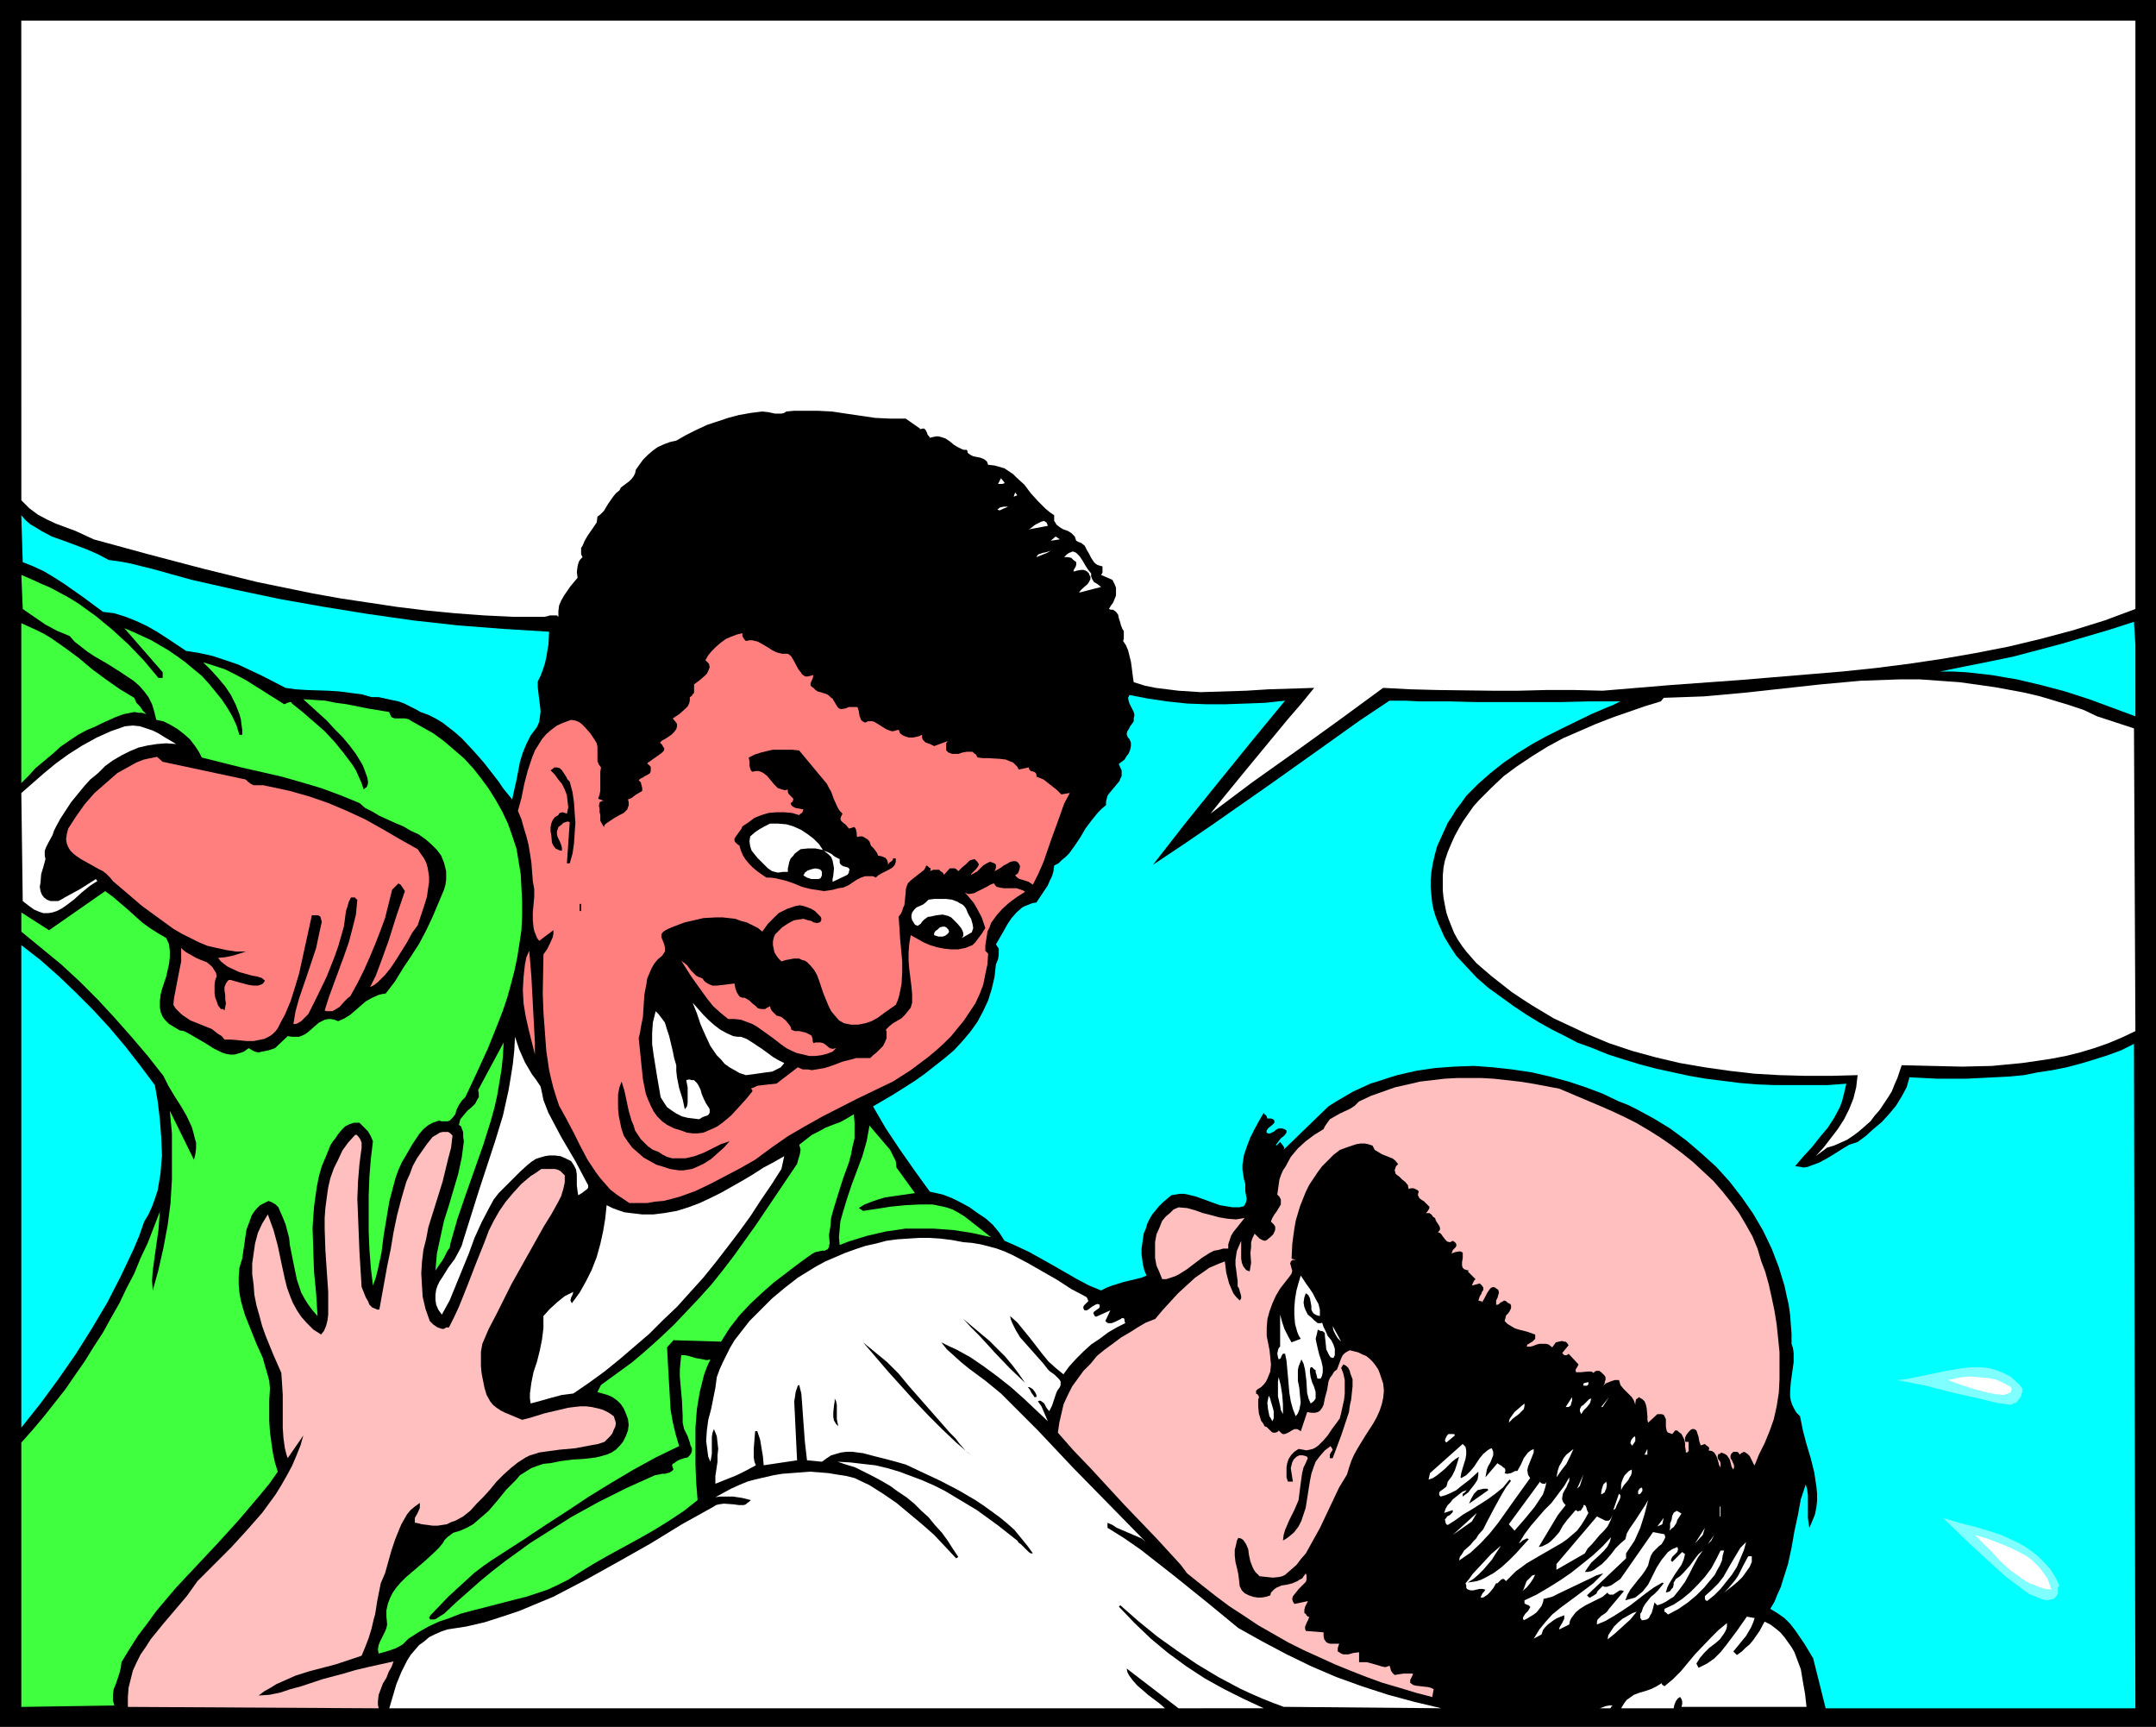 <?xml version="1.0" encoding="UTF-8" standalone="no"?>
<svg
   version="1.0"
   width="129.766mm"
   height="103.904mm"
   id="svg88"
   sodipodi:docname="Fight 9.wmf"
   xmlns:inkscape="http://www.inkscape.org/namespaces/inkscape"
   xmlns:sodipodi="http://sodipodi.sourceforge.net/DTD/sodipodi-0.dtd"
   xmlns="http://www.w3.org/2000/svg"
   xmlns:svg="http://www.w3.org/2000/svg">
  <rect width="100%" height="100%" fill="#333333" stroke="none"/>
  <sodipodi:namedview
     id="namedview88"
     pagecolor="#ffffff"
     bordercolor="#000000"
     borderopacity="0.25"
     inkscape:showpageshadow="2"
     inkscape:pageopacity="0.0"
     inkscape:pagecheckerboard="0"
     inkscape:deskcolor="#d1d1d1"
     inkscape:document-units="mm" />
  <defs
     id="defs1">
    <pattern
       id="WMFhbasepattern"
       patternUnits="userSpaceOnUse"
       width="6"
       height="6"
       x="0"
       y="0" />
  </defs>
  <path
     style="fill:#000000;fill-opacity:1;fill-rule:evenodd;stroke:none"
     d="M 490.455,392.71 H 0 V 0 h 490.455 z"
     id="path1" />
  <path
     style="fill:#ffffff;fill-opacity:1;fill-rule:evenodd;stroke:none"
     d="m 485.769,138.499 -6.949,2.586 -7.272,2.263 -7.272,1.939 -7.434,1.778 -7.434,1.454 -7.434,1.293 -7.595,1.131 -7.595,0.97 -7.757,0.808 -7.757,0.646 -15.514,1.293 -15.675,1.131 -15.514,1.293 -6.464,-0.162 h -6.302 l -6.302,0.162 h -6.141 l -12.443,-0.162 -6.141,-0.162 -6.141,-0.323 -9.696,7.111 -9.858,7.111 -10.019,7.111 -9.696,7.272 2.586,-3.232 2.909,-3.555 2.909,-3.555 3.07,-3.717 6.141,-7.434 3.07,-3.555 2.909,-3.555 -5.171,0.162 -5.171,0.162 -5.171,0.323 -5.171,0.162 -5.171,0.162 -5.01,-0.323 -2.586,-0.323 -2.586,-0.323 -2.424,-0.485 -2.586,-0.808 -0.162,-0.97 -0.162,-1.293 -0.162,-1.293 -0.162,-1.131 -0.323,-1.293 -0.323,-1.293 -0.485,-1.131 -0.646,-0.97 0.162,-0.485 v -1.778 l -0.323,-0.485 -0.323,-0.808 -0.162,-0.646 -0.323,-0.97 -0.162,-0.808 -0.485,-0.646 -0.646,-0.485 h -0.485 l -0.485,-0.162 0.485,-0.808 0.485,-0.646 0.323,-0.808 0.323,-0.808 v -0.97 -0.808 l -0.323,-0.808 -0.485,-0.97 -2.586,-1.131 0.323,-0.485 v -0.485 -0.485 -0.485 l -0.646,-0.162 -0.485,-0.162 -0.485,-0.323 -0.323,-0.323 -0.646,-0.97 -0.485,-0.97 -0.485,-0.808 -0.485,-0.97 -0.808,-0.646 -0.485,-0.162 -0.646,-0.323 -0.162,-0.485 -0.162,-0.485 -0.808,-0.808 -0.808,-0.485 -0.97,-0.323 -0.808,-0.485 -0.808,-0.646 -0.162,-0.323 -0.323,-0.485 v -0.485 -0.808 l -0.97,-0.646 -0.97,-0.808 -1.778,-1.778 -1.616,-1.778 -1.454,-1.939 -1.778,-1.616 -0.808,-0.808 -0.97,-0.646 -0.97,-0.646 -1.131,-0.323 -1.131,-0.323 -1.454,-0.162 -0.162,-0.485 -0.162,-0.323 -0.646,-0.485 -0.808,-0.323 -0.808,-0.162 -0.808,-0.162 -0.646,-0.323 -0.646,-0.485 v -0.323 l -0.162,-0.323 h -0.646 l -0.485,-0.162 -0.97,-0.485 -0.808,-0.485 -0.97,-0.808 -0.97,-0.646 -0.97,-0.323 -0.646,-0.162 h -0.485 l -0.808,0.162 -0.646,0.162 -0.162,-0.323 -0.323,-0.323 -0.162,-0.485 -0.162,-0.323 -0.162,-0.323 -0.323,-0.323 h -0.323 l -0.646,0.162 v -0.162 l -3.232,-2.263 h -3.555 l -3.394,-0.162 -6.626,-0.97 -3.232,-0.485 -3.232,-0.162 h -3.555 -1.778 l -1.778,0.162 -0.485,0.323 -0.646,0.162 h -0.808 -0.646 l -1.454,-0.323 -1.454,-0.162 -2.586,0.323 -2.747,0.485 -2.424,0.646 -2.424,0.808 -2.424,0.808 -2.424,1.131 -2.262,1.131 -2.262,1.293 -1.454,0.323 -1.293,0.485 -1.454,0.646 -1.131,0.808 -1.131,0.97 -1.131,1.131 -0.808,1.131 -0.808,1.131 -0.162,0.808 -0.323,0.646 -0.485,0.646 -0.485,0.485 -1.293,0.97 -0.646,0.485 -0.323,0.646 -0.808,0.646 -0.646,0.808 -1.131,1.616 -0.97,1.616 -0.808,0.808 -0.646,0.485 -0.162,1.293 -0.646,0.97 -1.454,2.101 -0.646,1.131 -0.485,1.131 -0.323,0.485 v 1.454 l 0.323,0.646 -0.485,0.485 -0.323,0.485 -0.162,0.485 -0.162,0.646 -0.162,1.293 0.162,1.293 -1.616,1.939 -1.454,2.101 -0.646,1.131 -0.485,1.131 -0.162,1.293 v 1.293 l -0.323,-0.323 h -0.485 -0.808 -0.323 l -0.485,0.162 -0.808,0.162 h -6.787 l -6.787,-0.323 -6.626,-0.485 -6.626,-0.646 -6.626,-0.808 -6.464,-0.97 -6.464,-0.97 -6.302,-1.131 -6.302,-1.293 -6.302,-1.293 -12.443,-3.071 -12.282,-3.232 -12.443,-3.394 -2.101,-0.97 -2.101,-0.97 -4.363,-1.616 -2.101,-0.97 -2.101,-1.131 -1.939,-1.454 -0.808,-0.808 -0.97,-0.97 V 4.687 H 485.769 Z"
     id="path2" />
  <path
     style="fill:#ffffff;fill-opacity:1;fill-rule:evenodd;stroke:none"
     d="m 228.502,109.732 v 0.162 l -0.485,0.162 h -0.97 l 0.646,-1.293 z"
     id="path3" />
  <path
     style="fill:#ffffff;fill-opacity:1;fill-rule:evenodd;stroke:none"
     d="m 230.603,112.965 0.323,-0.97 0.485,0.646 z"
     id="path4" />
  <path
     style="fill:#ffffff;fill-opacity:1;fill-rule:evenodd;stroke:none"
     d="m 229.795,115.227 h -0.485 l -0.323,0.162 -0.808,0.323 -0.646,0.323 h -0.323 l -0.323,-0.162 0.646,-0.485 0.808,-0.162 h 0.808 z"
     id="path5" />
  <path
     style="fill:#00ffff;fill-opacity:1;fill-rule:evenodd;stroke:none"
     d="m 24.725,127.348 2.424,0.323 2.586,0.485 4.525,1.131 2.424,0.646 2.262,0.646 4.686,1.293 10.019,2.263 10.019,2.101 10.019,1.778 10.019,1.616 10.181,1.454 10.181,1.131 10.342,0.808 10.504,0.646 -0.162,2.909 -0.485,2.909 -0.323,1.454 -0.485,1.454 -0.485,1.293 -0.646,1.293 v 1.293 l 0.162,1.454 0.323,2.586 0.162,1.454 -0.162,1.293 -0.162,1.131 -0.485,1.131 -1.454,1.939 -0.97,1.939 -0.808,1.939 -0.646,2.101 -0.808,4.202 -0.485,2.101 -0.485,2.263 -2.101,-2.586 -0.97,-1.454 -1.131,-1.454 -2.262,-2.909 -2.424,-2.747 -2.586,-2.747 -1.454,-1.293 -1.454,-1.131 -1.454,-1.131 -1.616,-0.97 -1.616,-0.808 -1.778,-0.646 -1.131,-0.646 -1.293,-0.646 -1.293,-0.646 -1.293,-0.485 -1.616,-0.323 -1.454,-0.323 -1.454,-0.323 h -1.616 l -2.262,-0.646 -2.586,-0.323 -2.424,-0.323 -2.586,-0.162 -4.848,-0.162 -2.586,-0.162 -2.262,-0.323 -5.333,-2.747 -2.747,-1.293 -2.747,-1.293 -2.909,-0.97 -2.909,-0.97 -2.909,-0.646 -3.07,-0.485 -4.363,-2.909 -2.262,-1.454 -2.262,-1.293 -2.424,-1.131 -2.424,-0.97 -2.586,-0.808 -1.293,-0.162 -1.293,-0.162 -4.363,-3.232 -4.363,-3.071 -2.262,-1.454 -2.424,-1.454 -2.424,-1.131 -2.424,-0.97 -0.323,-10.666 0.97,1.131 1.131,0.97 1.131,0.646 1.293,0.808 2.424,1.293 2.747,0.97 2.586,0.97 2.586,0.97 2.586,1.131 z"
     id="path6" />
  <path
     style="fill:#ffffff;fill-opacity:1;fill-rule:evenodd;stroke:none"
     d="m 238.36,119.591 -4.363,0.808 0.323,-0.162 0.646,-0.485 0.162,-0.162 0.485,-0.323 0.646,-0.323 0.646,-0.323 0.646,-0.162 0.162,0.162 0.323,0.162 0.162,0.323 z"
     id="path7" />
  <path
     style="fill:#ffffff;fill-opacity:1;fill-rule:evenodd;stroke:none"
     d="m 229.795,118.944 h 1.131 z"
     id="path8" />
  <path
     style="fill:#ffffff;fill-opacity:1;fill-rule:evenodd;stroke:none"
     d="m 239.006,122.984 1.131,-0.97 0.97,0.646 z"
     id="path9" />
  <path
     style="fill:#ffffff;fill-opacity:1;fill-rule:evenodd;stroke:none"
     d="m 239.006,125.247 -0.808,0.485 -0.808,0.323 -0.808,0.323 -0.808,0.323 0.162,-0.323 0.323,-0.323 0.97,-0.323 0.808,-0.162 z"
     id="path10" />
  <path
     style="fill:#ffffff;fill-opacity:1;fill-rule:evenodd;stroke:none"
     d="m 248.217,130.418 v 0.646 l 0.162,0.485 0.162,0.323 0.323,0.485 0.808,0.485 0.808,0.646 -5.01,1.293 0.323,-0.485 0.485,-0.485 1.131,-0.97 0.323,-0.485 0.323,-0.646 v -0.646 l -0.162,-0.162 -0.162,-0.485 -0.485,-0.485 -0.323,-0.162 -0.485,-0.162 h -0.485 l -0.97,0.162 -0.485,0.162 h -0.323 l 0.162,-0.485 0.323,-0.485 0.162,-0.485 v -0.646 l -0.646,-0.485 -0.485,-0.485 -0.808,-0.162 h -0.323 -0.485 l 0.646,-0.646 0.485,-0.323 0.485,-0.162 0.323,-0.162 0.485,0.162 0.323,0.162 0.808,0.808 0.646,0.97 0.646,1.131 0.646,0.97 z"
     id="path11" />
  <path
     style="fill:#3fff3f;fill-opacity:1;fill-rule:evenodd;stroke:none"
     d="m 36.037,154.175 h 0.97 v -1.293 l -8.726,-10.02 1.939,0.808 2.101,0.97 2.101,0.97 1.939,1.131 1.939,1.131 2.101,1.454 1.778,1.293 1.939,1.616 1.778,1.454 1.616,1.778 1.454,1.778 1.454,1.778 1.293,1.939 1.131,1.939 0.97,2.101 0.646,2.101 h 0.646 v -1.131 l -0.162,-1.131 -0.162,-1.293 -0.323,-1.131 -0.808,-2.101 -1.131,-2.263 -1.293,-1.939 -1.616,-1.939 -1.616,-1.778 -1.778,-1.778 2.586,0.808 2.424,0.808 2.262,1.131 2.424,1.293 4.363,2.747 4.363,2.747 0.485,-0.162 0.162,-0.162 h 0.162 l 0.485,-0.162 h 0.323 l 0.162,0.323 2.424,1.939 2.424,2.101 2.586,2.263 2.262,2.424 2.101,2.586 1.939,2.586 0.808,1.293 0.646,1.454 0.646,1.454 0.485,1.454 0.323,-0.323 0.323,-0.162 0.323,-0.808 v -0.646 l -0.162,-0.808 -0.646,-1.778 -0.323,-0.808 -0.323,-0.646 -1.293,-2.101 -1.454,-1.939 -1.616,-1.939 -1.778,-1.778 -1.778,-1.939 -1.778,-1.616 -1.778,-1.616 -1.778,-1.616 2.586,0.162 2.424,0.162 2.424,0.485 2.424,0.323 4.848,0.97 4.848,0.808 0.162,0.485 0.162,0.323 0.162,0.323 0.323,0.162 0.485,0.162 h 0.808 0.808 0.646 l 0.808,0.162 0.485,0.323 2.586,1.454 2.586,1.454 2.424,1.778 2.262,1.939 2.262,1.939 2.101,2.263 1.778,2.263 1.778,2.424 1.616,2.586 1.454,2.586 1.293,2.747 0.97,2.747 0.97,2.909 0.485,2.909 0.485,2.909 0.162,3.071 0.162,3.232 v 3.232 l -0.162,3.232 -0.485,3.232 -0.485,3.071 -0.646,3.071 -0.808,3.071 -0.808,2.909 -0.97,2.909 -1.131,2.909 -2.262,5.656 -2.586,5.656 -2.586,5.495 -0.485,0.485 -0.323,0.323 -0.646,0.97 -0.485,0.97 -0.162,0.485 -0.162,0.646 -0.646,0.808 -0.646,0.646 -0.485,0.162 h -0.646 -0.646 l -0.646,-0.162 -1.454,0.485 -1.131,0.646 -0.97,0.808 -0.97,1.131 -1.616,2.424 -1.293,2.263 -0.97,1.616 -0.808,1.778 -0.646,1.778 -0.485,1.778 -0.97,3.717 -0.646,3.879 -0.646,3.879 -0.485,3.879 -0.808,3.717 -0.485,1.939 -0.646,1.778 -0.485,-4.04 -0.323,-4.202 -0.162,-4.04 v -4.202 -4.04 l 0.162,-4.202 0.323,-4.04 0.485,-4.04 -0.485,-1.131 -0.646,-1.131 -0.97,-0.97 -0.97,-0.97 h -0.646 -0.646 l -0.485,0.162 -0.485,0.162 -0.97,0.485 -0.808,0.808 -0.808,0.97 -0.646,0.97 -0.646,0.808 -0.485,0.808 -0.97,2.424 -0.97,2.263 -0.646,2.263 -0.485,2.424 -0.323,2.263 -0.323,2.424 -0.162,2.263 -0.162,2.424 0.162,4.848 0.162,5.01 0.485,5.01 0.323,5.171 -1.131,-1.293 -0.97,-1.293 -0.808,-1.293 -0.808,-1.454 -0.485,-1.454 -0.485,-1.454 -0.646,-3.071 -0.646,-3.232 -0.323,-1.616 -0.162,-1.616 -0.808,-3.071 -0.646,-1.616 -0.646,-1.454 -0.323,-0.808 -0.646,-0.646 -0.808,-0.485 -0.808,-0.323 -0.97,0.485 -0.97,0.485 -0.808,0.808 -0.646,0.808 -0.485,0.808 -0.323,0.97 -0.808,2.101 -0.323,2.101 -0.162,1.293 -0.162,0.97 -0.323,2.263 -0.646,2.101 -0.162,2.101 v 1.778 l 0.162,1.778 0.323,1.778 0.485,1.778 0.485,1.616 1.293,3.232 0.646,1.616 0.646,1.616 1.454,3.232 0.485,1.778 0.485,1.616 0.485,1.778 0.162,1.778 -0.162,2.586 v 2.424 2.424 l 0.162,2.424 0.323,2.424 0.323,2.263 0.485,2.263 0.646,2.101 -1.939,2.747 -2.262,2.747 -4.525,5.333 -4.686,5.171 -4.848,5.171 -4.848,5.171 -4.525,5.333 -2.101,2.909 -2.101,2.747 -1.939,3.071 -1.778,2.909 -0.162,1.293 -0.323,1.293 -0.808,2.424 -0.485,1.131 -0.162,1.293 v 1.293 l 0.323,1.131 -21.17,0.323 v -60.119 l 2.586,-2.909 2.586,-3.071 2.424,-3.071 2.424,-3.071 2.101,-3.071 2.262,-3.232 2.101,-3.394 2.101,-3.232 1.778,-3.232 1.939,-3.394 1.616,-3.394 1.778,-3.394 1.454,-3.555 1.616,-3.394 2.747,-7.111 -0.162,2.101 -0.162,2.101 -0.646,4.525 -0.646,4.687 -0.162,2.263 0.162,2.263 1.293,-4.687 1.131,-5.01 0.97,-5.171 0.646,-5.01 0.323,-5.333 v -5.171 -5.333 l -0.485,-5.171 5.494,11.151 0.323,-1.293 0.162,-1.293 v -1.293 l -0.323,-1.131 -0.323,-1.293 -0.323,-1.131 -1.131,-2.424 -1.293,-2.263 -1.454,-2.263 -1.454,-2.424 -1.131,-2.263 -3.555,-4.525 -3.717,-4.363 -3.717,-4.202 -3.878,-4.202 -4.202,-4.202 -4.202,-3.879 -4.525,-3.717 -4.525,-3.717 v -4.363 l 6.302,4.04 12.766,-8.888 1.778,1.293 3.394,2.909 1.616,1.454 1.616,1.454 1.778,1.293 1.778,1.131 1.939,1.131 0.646,1.454 0.162,1.454 v 1.454 l -0.162,1.454 -0.323,1.454 -0.323,1.454 -0.97,2.909 -0.323,1.293 -0.162,1.454 v 1.293 l 0.162,1.131 0.485,1.131 0.485,0.646 0.485,0.485 0.485,0.485 0.808,0.485 0.808,0.485 0.808,0.485 0.97,0.162 0.97,0.485 1.939,1.131 1.939,1.131 1.778,1.131 0.97,0.485 0.97,0.485 0.97,0.323 0.97,0.162 h 0.97 l 1.131,-0.323 0.97,-0.323 1.131,-0.808 0.808,0.485 0.646,0.323 0.808,0.162 0.646,-0.162 1.616,-0.323 1.454,-0.485 2.909,-2.747 0.97,0.162 h 0.808 0.808 l 0.808,-0.323 0.646,-0.323 0.646,-0.485 1.293,-1.131 1.131,-0.97 0.646,-0.323 0.646,-0.323 0.808,-0.162 h 0.646 l 0.808,0.162 0.808,0.323 1.454,-0.646 1.293,-0.808 1.131,-0.97 1.293,-1.131 1.131,-0.97 1.454,-0.808 1.454,-0.646 0.646,-0.162 0.97,-0.162 2.101,-2.747 1.778,-2.909 1.939,-2.909 1.778,-2.747 1.616,-3.071 1.454,-3.071 1.293,-3.071 1.293,-3.071 0.323,-1.131 0.162,-1.131 v -0.97 -0.97 l -0.485,-1.939 -0.646,-1.616 -0.97,-1.293 -1.293,-1.293 -1.293,-1.131 -1.616,-1.131 -1.778,-0.808 -1.616,-0.97 -1.939,-0.808 -1.778,-0.808 -1.778,-0.808 -1.616,-0.97 -1.616,-0.808 -1.293,-1.131 -4.363,-1.778 -4.363,-1.616 -4.363,-1.293 -4.525,-1.293 -9.211,-2.101 -9.05,-2.263 -0.646,-1.293 -0.97,-1.454 -1.131,-1.454 -1.293,-1.131 -1.454,-1.131 -1.616,-0.97 -1.616,-0.808 -1.616,-0.323 -0.485,-1.939 -0.485,-1.616 -0.808,-1.616 -0.97,-1.293 -1.131,-1.293 -1.293,-1.131 -1.454,-0.97 -1.454,-0.97 -3.07,-1.939 -3.07,-1.778 -1.454,-0.97 -1.454,-1.131 -1.454,-1.131 -1.131,-1.293 -2.747,-1.131 -2.747,-1.454 -2.586,-1.778 -2.586,-1.778 -0.323,-7.757 2.262,0.97 2.101,0.97 2.262,0.97 2.101,1.131 2.101,1.131 2.101,1.293 4.04,2.909 3.717,3.071 3.717,3.394 3.555,3.717 z"
     id="path12" />
  <path
     style="fill:#00ffff;fill-opacity:1;fill-rule:evenodd;stroke:none"
     d="m 485.769,162.902 -10.504,-3.879 -5.494,-1.778 -5.494,-1.454 -5.494,-1.293 -2.909,-0.485 -2.747,-0.485 -2.909,-0.323 -2.909,-0.323 -3.07,-0.162 h -2.909 l 5.494,-1.131 5.656,-1.131 5.494,-1.131 5.494,-1.454 5.494,-1.454 5.494,-1.616 5.494,-1.616 5.494,-1.778 0.162,2.586 0.162,2.586 v 5.333 z"
     id="path13" />
  <path
     style="fill:#3fff3f;fill-opacity:1;fill-rule:evenodd;stroke:none"
     d="m 30.542,158.7 0.485,1.131 0.808,0.808 0.646,0.97 0.808,0.808 -0.97,-0.323 h -0.808 l -0.97,-0.162 -0.808,0.162 -1.616,0.323 -1.778,0.646 -3.232,1.454 -1.616,0.808 -1.616,0.646 -2.101,1.131 -1.939,1.293 -2.101,1.454 -1.778,1.616 -1.939,1.616 -1.939,1.616 -1.616,1.778 -1.616,1.616 v -36.362 l 1.778,0.808 1.778,0.808 1.616,0.808 1.616,0.97 3.232,2.263 3.07,2.263 3.07,2.586 3.07,2.263 3.232,2.263 1.616,0.97 z"
     id="path14" />
  <path
     style="fill:#ff7f7f;fill-opacity:1;fill-rule:evenodd;stroke:none"
     d="m 168.872,143.994 v 0.646 l 0.162,0.323 0.323,0.485 0.323,0.323 0.808,-0.162 h 0.646 l 1.293,0.323 1.131,0.646 1.131,0.646 0.97,0.646 0.97,0.485 1.293,0.323 h 0.646 0.646 l 0.485,0.323 0.323,0.323 0.485,0.808 1.131,2.101 0.646,0.808 0.162,0.323 0.485,0.323 0.323,0.162 h 0.485 l 0.646,-0.162 0.646,-0.162 -0.162,0.808 -0.323,0.646 -0.162,0.485 v 0.323 l 0.162,0.323 0.485,0.323 0.485,0.485 0.485,0.323 1.131,0.323 0.97,0.323 0.485,0.323 0.485,0.485 0.323,0.162 0.162,0.323 0.485,0.808 0.485,0.808 0.323,0.323 0.485,0.162 0.97,-0.162 0.808,-0.323 h 0.97 0.97 l 0.323,0.97 0.162,1.131 0.162,0.323 0.162,0.485 0.323,0.323 0.646,0.323 0.646,-0.323 h 0.485 0.485 l 0.485,0.162 0.808,0.485 1.778,1.131 0.808,0.323 0.485,0.162 h 0.485 l 0.485,-0.162 0.646,-0.162 0.162,0.323 0.162,0.485 0.646,0.485 0.808,0.323 0.646,0.162 h 0.808 l 0.808,-0.162 0.646,-0.162 0.646,-0.323 v 0.646 l 0.162,0.485 0.323,0.323 0.323,0.323 0.97,0.323 0.97,0.485 3.07,-1.131 -0.323,0.485 v 1.616 l 0.485,0.485 0.485,0.162 0.323,0.162 h 0.485 0.97 l 0.97,-0.323 0.97,-0.162 h 0.97 0.323 l 0.323,0.323 0.485,0.323 0.323,0.646 1.293,0.162 h 1.293 l 2.586,0.162 1.293,0.162 1.131,0.485 0.485,0.162 0.485,0.485 0.485,0.485 0.323,0.646 2.262,-0.485 0.162,0.485 0.323,0.323 0.646,0.162 0.323,0.162 0.162,0.162 0.162,0.323 v 0.485 l 0.808,0.323 0.808,0.323 1.454,1.131 0.808,0.646 0.646,0.485 1.131,1.131 1.939,-0.323 -1.293,2.424 -0.97,2.747 -1.939,5.333 -1.778,5.171 -1.131,2.586 -1.293,2.586 -0.485,-0.323 -0.485,-0.323 -0.97,-0.323 -1.131,-0.323 -0.485,-0.323 -0.485,-0.485 0.646,-0.485 0.323,-0.808 0.162,-0.808 -0.323,-0.646 -0.323,-0.323 -0.323,-0.162 h -0.646 l -0.646,0.162 -0.808,0.485 -0.646,0.323 -0.646,0.485 -0.808,0.485 -0.646,0.323 0.162,-0.323 0.162,-0.485 v -0.646 l -0.323,-0.323 -0.485,-0.162 -0.323,-0.162 h -0.323 l -0.646,0.323 -0.808,0.485 -1.293,1.293 -0.808,0.485 -0.646,0.323 v -0.162 l 0.323,-0.323 0.323,-0.323 0.485,-0.485 0.485,-0.646 0.162,-0.485 -0.162,-0.162 -0.162,-0.323 -0.323,-0.323 -0.323,-0.323 -0.646,0.162 -0.485,0.162 -0.808,0.808 -0.97,0.808 -0.808,0.808 -0.485,-0.485 -0.323,-0.162 h -0.485 -0.646 l -1.293,1.454 -0.323,-0.485 -0.485,-0.323 -0.323,-0.323 h -0.485 -0.808 l -0.808,0.323 0.162,-0.323 v -0.323 l -0.323,-0.162 -0.323,-0.323 -0.323,-0.162 -0.485,0.97 -0.808,0.646 -1.454,1.131 -0.808,0.646 -0.646,0.646 -0.323,0.808 -0.162,0.646 v 0.485 l -0.162,1.616 -0.162,1.454 -0.323,0.646 -0.162,0.646 -0.323,0.646 -0.485,0.646 0.162,2.424 0.162,2.586 0.485,5.171 v 2.586 l -0.162,2.586 -0.485,2.424 -0.323,1.131 -0.485,1.131 -2.747,1.939 -1.293,0.97 -1.454,0.808 -1.454,0.485 -1.616,0.323 h -0.808 -0.808 l -0.808,-0.162 -0.808,-0.162 -1.131,-0.646 -0.97,-1.131 -0.808,-0.97 -0.646,-1.293 -1.131,-2.747 -0.97,-2.909 -0.485,-1.293 -0.646,-1.131 -0.808,-0.97 -0.808,-0.808 -0.485,-0.323 -0.646,-0.162 -0.646,-0.323 h -0.646 -0.646 l -0.808,0.162 -0.97,0.162 -0.97,0.323 -0.646,-0.646 -0.485,-0.646 -0.485,-0.808 -0.162,-0.808 -0.162,-0.808 v -0.808 l 0.162,-0.808 0.323,-0.808 1.616,-1.616 0.97,-0.646 0.808,-0.485 0.97,-0.485 1.131,-0.162 0.97,-0.162 0.97,0.323 0.808,0.162 0.485,0.323 0.808,0.162 0.646,-0.162 0.162,-0.162 0.162,-0.323 v -0.485 l -0.162,-0.323 -1.293,-1.293 -0.808,-0.485 -0.808,-0.323 -0.97,-0.323 -0.808,-0.162 -0.97,0.162 -0.97,0.323 -0.97,0.323 -0.97,0.485 -0.97,0.485 -0.808,0.808 -0.808,0.808 -0.808,0.808 -1.293,1.778 -0.97,-0.808 -1.293,-0.646 -1.293,-0.646 -1.293,-0.323 -1.293,-0.485 -1.454,-0.162 -1.454,-0.162 h -1.454 l -2.909,0.162 -2.747,0.646 -1.454,0.323 -1.293,0.485 -1.293,0.485 -1.131,0.485 -0.646,0.323 -0.485,0.323 -0.323,0.323 -0.162,0.323 v 0.323 0.323 l 0.323,0.808 0.323,0.808 0.162,0.808 v 0.485 0.323 l -0.323,0.485 -0.323,0.485 -0.97,0.808 -0.808,0.97 -0.646,1.131 -0.485,1.131 -0.485,1.131 -0.162,1.131 -0.485,2.586 -0.162,2.424 -0.162,2.586 -0.485,2.424 -0.162,1.131 -0.323,1.293 0.323,3.071 0.323,3.232 0.323,3.071 0.323,1.616 0.323,1.616 0.485,1.293 0.646,1.454 0.646,1.293 0.808,1.131 1.131,1.131 1.131,0.808 1.616,0.808 1.616,0.485 1.293,0.485 1.293,0.162 h 1.131 l 1.293,-0.162 1.131,-0.485 1.131,-0.485 0.97,-0.485 1.131,-0.808 1.939,-1.616 1.778,-1.939 1.616,-1.778 1.454,-1.778 v -0.323 l -0.323,-0.323 0.808,-0.323 0.646,-0.323 1.293,-0.162 1.454,-0.162 1.616,-0.162 4.848,-3.717 1.131,0.485 h 1.131 l 0.97,0.162 0.97,-0.162 1.939,-0.323 1.939,-0.646 2.101,-0.808 1.939,-0.485 1.131,-0.323 h 0.97 1.131 1.131 l 0.646,-0.646 0.808,-0.646 1.454,-1.454 0.485,-0.97 0.323,-0.808 v -0.97 -0.485 l -0.162,-0.485 0.808,-0.808 0.808,-0.646 1.939,-1.131 0.808,-0.808 0.646,-0.808 0.646,-0.808 0.323,-1.131 v -1.939 l -0.162,-1.778 -0.485,-3.879 -0.162,-1.939 v -1.939 l 0.162,-1.939 0.323,-1.939 1.454,0.808 1.454,0.808 1.454,0.646 1.616,0.485 1.616,0.323 1.616,0.162 h 1.616 l 1.616,-0.323 0.808,-0.323 0.808,-0.323 0.646,-0.646 0.485,-0.646 0.97,-1.293 0.808,-1.293 -0.808,-2.424 -1.131,-2.101 -0.646,-1.131 -0.808,-0.97 -0.808,-0.97 -0.808,-0.808 0.323,0.323 0.323,0.162 0.485,0.162 h 0.323 l 0.97,-0.162 0.97,-0.485 0.97,-0.485 0.97,-0.485 0.808,-0.485 0.808,-0.323 0.323,0.485 0.323,0.323 0.646,0.162 0.97,0.162 h 2.909 l 0.97,0.323 0.485,0.162 0.485,0.323 -1.778,1.131 -1.778,1.293 -1.616,1.454 -1.293,1.454 -1.293,1.778 -0.323,0.97 -0.485,0.97 -0.162,1.131 -0.162,0.97 -0.162,1.131 v 1.131 l 0.646,0.646 -0.162,2.424 -0.485,2.263 -0.485,2.424 -0.808,2.101 -0.97,2.101 -1.293,1.939 -1.293,1.939 -1.454,1.778 -1.454,1.778 -1.778,1.778 -1.616,1.454 -1.939,1.616 -3.878,2.909 -4.04,2.586 -8.08,3.879 -7.918,4.04 -4.04,2.263 -3.878,2.263 -3.717,2.586 -3.717,2.747 -3.394,1.939 -3.394,1.778 -3.394,1.778 -3.394,1.616 -3.555,1.293 -1.778,0.485 -1.939,0.485 -1.939,0.162 -1.778,0.323 h -1.939 -2.101 l -1.454,-0.97 -1.454,-0.97 -1.454,-1.131 -1.131,-1.293 -1.131,-1.293 -0.97,-1.293 -1.939,-2.909 -1.616,-3.071 -1.616,-3.232 -1.616,-3.071 -1.616,-2.909 -0.646,-1.939 -0.646,-2.101 -0.485,-1.939 -0.485,-2.101 -0.646,-4.363 -0.323,-4.363 -0.323,-4.363 -0.162,-4.363 0.162,-8.888 0.808,-1.131 0.646,-1.293 0.646,-1.454 0.162,-0.808 v -0.808 l -3.232,2.424 -0.485,-0.646 -0.323,-0.808 -0.323,-0.808 -0.162,-0.808 -0.162,-1.616 v -1.778 l 0.162,-1.778 0.162,-1.778 v -1.778 l -0.323,-1.778 -0.323,-4.202 -0.323,-2.101 -0.323,-1.939 -0.485,-1.939 -0.646,-2.101 -0.485,-1.778 -0.808,-1.939 0.808,-2.909 0.646,-3.232 0.808,-3.071 0.97,-2.909 0.646,-1.616 0.808,-1.293 0.808,-1.293 0.97,-1.131 1.131,-0.97 1.293,-0.97 1.454,-0.646 1.778,-0.646 0.97,0.162 0.808,0.323 0.646,0.485 0.646,0.646 1.293,1.454 0.97,1.454 0.485,0.808 0.162,0.808 v 2.424 0.808 l 0.323,0.808 0.485,0.646 -0.162,0.97 v 0.97 1.616 1.778 l -0.162,0.808 -0.323,0.97 1.293,0.485 h -0.323 l -0.323,0.162 -0.323,0.162 v 0.162 l -0.162,0.646 0.162,0.646 v 0.808 l 0.162,0.646 v 0.808 0.485 l 0.808,1.454 0.162,-0.485 0.323,-0.323 0.97,-0.646 0.97,-0.646 1.131,-0.646 0.97,-0.485 0.485,-0.485 0.323,-0.323 0.162,-0.485 0.162,-0.485 v -0.646 l -0.162,-0.646 0.808,-0.323 0.808,-0.646 1.616,-0.97 v -0.646 l -0.162,-0.646 -0.162,-0.646 -0.485,-0.485 0.323,-0.323 0.646,-0.323 0.485,-0.323 0.646,-0.323 0.485,-0.323 0.162,-0.485 v -0.646 -0.323 l -0.323,-0.323 -0.162,-0.162 -0.162,-0.162 h -0.162 l 0.162,-0.323 0.323,-0.162 0.646,-0.485 1.616,-1.131 0.646,-0.485 0.323,-0.323 0.162,-0.323 v -0.323 l -0.323,-0.485 -0.162,-0.323 -0.485,-0.485 0.485,-0.485 0.646,-0.323 1.454,-0.97 0.646,-0.646 0.485,-0.646 0.162,-0.646 v -0.485 l -0.162,-0.323 -0.808,-0.97 1.454,-0.97 1.293,-1.131 0.646,-0.646 0.323,-0.646 0.162,-0.646 v -0.808 l 0.485,-0.323 0.162,-0.323 0.323,-0.323 v -0.323 -0.808 -0.808 l 1.293,-0.97 1.131,-0.97 0.485,-0.485 0.323,-0.646 0.323,-0.808 -0.162,-0.808 -0.808,-0.808 0.646,-1.131 0.808,-0.97 0.97,-0.97 1.131,-0.97 1.131,-0.808 1.131,-0.485 1.293,-0.485 z"
     id="path15" />
  <path
     style="fill:#ffffff;fill-opacity:1;fill-rule:evenodd;stroke:none"
     d="m 477.043,162.902 8.403,2.747 0.323,68.845 -3.07,1.454 -3.07,1.293 -3.232,1.131 -3.232,0.97 -3.232,0.808 -3.394,0.646 -3.232,0.485 -3.394,0.485 -3.394,0.323 -3.394,0.323 -6.787,0.162 -6.949,-0.162 -6.787,-0.162 -0.485,1.454 -0.485,1.454 -0.646,1.454 -0.646,1.616 -0.808,1.293 -0.97,1.454 -0.97,1.454 -1.131,1.293 -0.97,1.293 -1.293,1.131 -1.293,1.131 -1.293,0.97 -1.454,0.97 -1.454,0.646 -1.454,0.646 -1.616,0.485 -2.586,1.939 1.778,-1.939 1.616,-2.101 1.616,-2.101 1.454,-2.263 1.131,-2.263 0.97,-2.424 0.323,-1.293 0.323,-1.293 0.162,-1.454 0.162,-1.293 -5.979,0.162 h -5.818 l -5.979,-0.162 -5.656,-0.323 -5.656,-0.646 -5.656,-0.808 -5.656,-0.97 -5.494,-1.293 -5.333,-1.454 -5.333,-1.778 -5.01,-2.101 -5.171,-2.424 -2.424,-1.131 -2.424,-1.454 -2.424,-1.454 -2.262,-1.454 -2.424,-1.616 -2.262,-1.778 -2.262,-1.778 -2.262,-1.939 -1.293,-1.131 -1.131,-1.293 -1.131,-1.293 -0.97,-1.293 -0.97,-1.454 -0.808,-1.454 -0.646,-1.616 -0.646,-1.616 -0.485,-1.454 -0.323,-1.616 -0.323,-1.778 -0.162,-1.616 v -1.616 -1.778 l 0.162,-1.778 0.323,-1.616 0.646,-1.939 0.808,-1.939 0.808,-1.778 0.97,-1.778 0.97,-1.616 1.131,-1.616 1.131,-1.616 1.293,-1.454 2.747,-2.747 2.909,-2.747 3.07,-2.263 3.394,-2.263 3.394,-2.101 3.555,-1.939 3.717,-1.616 3.717,-1.616 3.717,-1.454 3.717,-1.293 3.717,-1.293 3.717,-1.131 0.646,-0.808 4.525,-0.162 4.525,-0.162 9.05,-0.808 8.888,-0.97 8.888,-0.97 8.888,-0.808 4.525,-0.162 4.525,-0.162 h 4.363 l 4.525,0.323 4.525,0.323 4.686,0.646 3.394,0.485 3.555,0.646 3.394,0.646 3.394,0.808 3.232,0.97 3.232,0.97 3.394,1.131 z"
     id="path16" />
  <path
     style="fill:#00ffff;fill-opacity:1;fill-rule:evenodd;stroke:none"
     d="m 292.334,159.346 -7.595,9.212 -7.595,9.373 -7.434,9.212 -7.434,9.535 6.787,-4.525 6.626,-4.525 13.413,-9.373 13.413,-9.535 6.787,-4.848 6.787,-4.525 h 3.555 l 3.394,0.162 h 6.626 l 6.302,0.162 h 18.907 l 6.626,-0.162 h 7.11 l -1.616,0.808 -1.616,0.646 -3.394,1.454 -6.626,3.232 -3.555,1.778 -3.232,1.778 -3.394,2.101 -3.07,2.101 -3.07,2.424 -2.747,2.424 -2.747,2.747 -1.131,1.616 -1.131,1.454 -0.97,1.616 -0.97,1.454 -0.808,1.778 -0.808,1.778 -0.808,1.778 -0.485,1.778 -0.485,2.101 -0.323,1.939 -0.162,1.778 v 1.778 l 0.162,1.778 0.162,1.616 0.323,1.616 0.485,1.616 0.646,1.616 0.646,1.454 0.646,1.454 0.97,1.616 0.808,1.293 0.97,1.454 2.262,2.424 2.424,2.586 2.586,2.263 2.909,2.101 2.909,2.101 2.909,1.939 2.909,1.778 2.909,1.616 2.909,1.454 2.747,1.454 3.555,1.293 3.555,1.454 3.555,1.131 3.717,1.131 3.717,0.97 3.717,0.808 3.717,0.808 3.717,0.646 3.878,0.485 3.878,0.485 3.878,0.323 4.04,0.162 h 4.04 4.04 4.04 l 4.202,-0.323 -0.323,1.454 -0.323,1.293 -0.323,1.293 -0.485,1.293 -1.293,2.424 -1.454,2.263 -1.778,2.101 -1.778,2.263 -1.939,2.101 -1.939,2.263 1.131,0.162 0.808,0.162 0.97,-0.162 0.808,-0.323 1.778,-0.646 1.778,-0.97 1.616,-0.97 1.778,-1.131 1.616,-0.97 1.939,-0.646 1.778,-1.293 1.778,-1.616 1.939,-1.616 1.616,-1.778 1.616,-1.939 1.293,-2.101 1.131,-2.101 0.323,-1.131 0.323,-1.131 6.302,0.323 h 6.626 l 6.464,-0.323 3.232,-0.162 3.394,-0.323 3.232,-0.646 3.232,-0.485 3.232,-0.646 3.07,-0.808 3.232,-0.97 3.07,-0.97 3.07,-1.131 2.909,-1.454 0.323,151.104 h -70.458 l -2.909,-11.636 v 0.162 l -0.97,-1.616 -0.97,-1.616 -2.101,-3.071 -1.131,-1.454 -1.293,-1.293 -1.616,-1.131 -1.616,-0.97 0.97,-1.616 0.646,-1.616 0.808,-1.778 0.485,-1.616 1.131,-3.555 0.808,-3.717 0.646,-3.717 0.808,-3.717 0.646,-3.555 1.131,-3.394 0.323,1.131 0.162,1.293 v 2.586 2.586 l 0.162,1.131 0.162,1.131 0.646,-1.454 0.646,-1.616 0.323,-1.616 0.162,-1.454 v -1.616 l -0.162,-1.616 -0.485,-3.232 -0.808,-3.232 -0.97,-3.232 -0.808,-3.071 -0.646,-3.232 -0.808,-0.808 -0.485,-0.808 -0.485,-0.97 -0.323,-0.97 -0.162,-0.97 v -1.131 l 0.162,-2.101 0.323,-2.263 0.323,-2.263 v -2.101 l -0.162,-1.131 -0.323,-0.97 v -2.263 l -0.162,-2.101 -0.162,-2.263 -0.323,-2.263 -0.485,-2.101 -0.485,-2.263 -0.646,-2.101 -0.646,-2.101 -0.808,-2.101 -0.808,-2.101 -1.939,-4.04 -2.262,-3.879 -2.586,-3.717 -2.747,-3.555 -3.07,-3.394 -3.394,-3.071 -3.394,-2.909 -3.717,-2.747 -3.717,-2.263 -3.878,-2.101 -1.939,-0.97 -2.101,-0.808 -3.717,-1.778 -3.878,-1.454 -3.878,-1.293 -4.202,-1.131 -4.202,-0.97 -4.363,-0.646 -4.363,-0.485 -4.363,-0.323 -4.525,0.162 -4.363,0.323 -4.363,0.646 -4.202,0.97 -2.101,0.646 -1.939,0.646 -2.101,0.646 -2.101,0.97 -1.778,0.808 -1.939,1.131 -1.939,1.131 -1.778,1.131 -10.181,9.858 0.162,-0.485 -0.323,-0.485 -0.646,-0.808 v 0 l -0.808,0.808 -0.162,-0.162 0.162,-0.162 0.485,-0.646 0.485,-0.646 0.808,-0.646 0.485,-0.646 v -0.162 -0.323 l -0.162,-0.162 -0.323,-0.162 -0.485,-0.162 h -0.808 l -0.646,0.323 -0.323,0.323 -0.323,0.162 -0.646,0.323 h -0.485 l -0.323,-0.162 v -0.485 l 0.323,-0.485 0.97,-0.808 0.485,-0.485 v -0.323 -0.162 l -0.162,-0.162 -0.162,-0.162 -0.485,-0.162 h -0.808 l -0.162,-0.485 -0.162,-0.323 h -0.162 l -0.162,-0.162 -0.162,-0.323 -1.131,1.939 -0.97,1.778 -0.97,1.939 -0.808,2.101 -0.646,1.939 -0.162,1.131 -0.162,0.97 v 1.131 l 0.162,0.97 0.162,1.131 0.323,1.131 v 0.808 0.808 l 0.162,0.97 0.162,0.808 -0.162,0.808 -0.323,0.646 -0.323,0.323 h -0.323 l -0.485,0.162 h -0.485 -1.131 l -0.97,-0.162 -1.939,-0.323 -1.778,-0.646 -1.778,-0.646 -1.778,-0.646 -1.939,-0.485 -0.808,-0.162 h -0.97 l -0.97,0.162 -0.97,0.162 -1.939,1.616 -0.97,0.97 -0.646,0.808 -0.808,0.97 -0.646,1.131 -0.485,0.97 -0.323,1.131 -0.485,1.131 -0.162,1.131 -0.323,2.263 v 1.293 l 0.162,1.293 0.162,1.131 0.323,1.293 0.485,1.131 -1.131,0.485 -1.293,0.323 -2.747,0.646 -2.586,0.808 -1.293,0.485 -1.293,0.646 -2.747,-1.131 -2.747,-1.454 -5.333,-3.071 -5.494,-3.071 -2.747,-1.293 -2.909,-1.293 -1.131,-1.778 -1.454,-1.778 -1.616,-1.454 -1.939,-1.293 -1.778,-1.293 -2.101,-1.131 -1.939,-0.97 -2.101,-0.808 -2.909,-0.646 -3.394,-4.687 -3.394,-4.848 -3.232,-4.848 -2.909,-5.01 4.686,-2.747 4.848,-3.071 2.262,-1.616 2.262,-1.778 2.262,-1.778 2.101,-1.778 1.939,-2.101 1.778,-2.101 1.616,-2.263 1.293,-2.424 1.131,-2.424 0.808,-2.586 0.646,-2.747 0.162,-1.454 0.162,-1.454 0.485,-1.131 0.162,-1.131 v -0.646 -0.646 l -0.323,-0.485 -0.323,-0.485 1.778,-3.071 0.808,-1.454 0.97,-1.454 1.131,-1.293 1.293,-1.131 0.646,-0.323 0.808,-0.323 0.808,-0.323 0.97,-0.162 0.646,-0.97 0.646,-0.97 1.293,-1.939 0.485,-1.131 0.485,-0.97 0.323,-1.131 0.162,-1.293 0.97,-0.485 0.808,-0.808 0.808,-0.646 0.808,-0.808 1.293,-1.778 1.293,-1.939 1.131,-1.939 1.454,-1.939 1.454,-1.778 0.808,-0.808 0.97,-0.808 v -0.808 l 0.162,-0.646 0.162,-0.646 0.323,-0.485 0.808,-0.97 0.808,-0.97 0.808,-0.97 0.162,-0.485 0.323,-0.646 v -0.485 -0.808 l -0.323,-0.646 -0.323,-0.808 1.293,-0.97 0.485,-0.808 0.485,-0.646 0.323,-0.808 0.162,-0.808 v -0.808 l -0.323,-0.808 -0.323,-0.323 -0.162,-0.323 -0.162,-0.485 0.162,-0.646 0.323,-0.485 0.323,-0.646 0.485,-0.646 0.323,-0.485 v -0.646 l 0.162,-0.808 -0.162,-0.646 -0.646,-1.293 -0.323,-0.646 -0.162,-0.485 -0.162,-0.808 0.323,-0.646 4.202,0.808 4.363,0.646 4.525,0.485 4.363,0.162 h 4.525 l 4.525,-0.162 4.363,-0.162 z"
     id="path17" />
  <path
     style="fill:#ffffff;fill-opacity:1;fill-rule:evenodd;stroke:none"
     d="m 40.077,169.205 -2.262,-0.162 -2.101,0.162 -2.101,0.323 -2.101,0.485 -1.939,0.808 -1.939,0.97 -1.939,1.131 -1.778,1.293 -1.616,1.616 -1.778,1.454 -1.454,1.616 -1.454,1.778 -1.454,1.778 -2.424,3.717 -0.97,1.778 -0.485,0.97 -0.323,0.97 -0.97,1.778 -0.485,0.97 -0.323,0.808 v 1.131 l 0.162,0.808 -0.485,1.778 -0.485,1.616 -0.162,1.939 -0.162,0.97 0.162,0.97 0.323,0.808 0.485,0.646 0.646,0.485 0.808,0.323 h 0.808 0.97 l 0.646,-0.323 0.808,-0.485 1.778,-0.97 1.778,-0.97 1.778,-1.131 1.778,-1.131 0.323,0.485 -0.808,0.485 -0.97,0.646 -1.778,1.454 -1.778,1.616 -1.939,1.454 -0.97,0.646 -0.97,0.485 -0.97,0.323 -0.97,0.162 H 9.858 l -0.97,-0.323 -1.131,-0.485 -1.131,-0.808 -1.454,-1.131 -0.323,-24.565 2.586,-2.263 2.586,-2.263 2.747,-2.263 2.909,-2.101 3.07,-1.939 3.232,-1.778 3.232,-1.454 3.232,-1.131 1.778,-0.162 1.616,0.162 1.454,0.485 1.454,0.485 1.293,0.646 1.293,0.808 z"
     id="path18" />
  <path
     style="fill:#000000;fill-opacity:1;fill-rule:evenodd;stroke:none"
     d="m 188.102,178.255 0.485,0.97 0.485,0.808 0.646,1.778 0.808,1.778 0.485,0.808 0.646,0.646 -0.323,0.646 -0.162,0.485 0.162,0.485 0.323,0.323 0.808,0.646 0.646,0.808 0.646,-0.162 0.323,-0.162 h 0.323 l 0.323,0.485 v 0.162 l 0.162,0.646 v 0.485 0.162 l 0.162,0.323 0.485,-0.162 h 0.323 0.323 l 0.323,0.162 0.808,0.485 0.485,0.485 0.162,0.485 0.162,0.485 0.646,0.646 0.485,0.646 0.323,0.485 0.162,0.485 0.808,0.162 0.808,0.323 0.323,0.323 0.162,0.323 0.162,0.485 v 0.485 l 0.323,-0.485 0.485,-0.323 0.323,-0.323 v -0.323 h 0.646 v 0.485 0.323 l -0.162,0.485 -0.162,0.323 -0.485,0.485 -0.808,0.485 -1.616,0.808 -0.808,0.485 -0.485,0.485 -0.646,-0.323 h -0.646 -1.131 l -0.97,0.323 -0.97,0.485 -0.97,0.646 -0.97,0.646 -1.131,0.485 -1.131,0.162 -1.131,0.323 -0.97,0.162 -1.131,0.162 -0.97,-0.162 -2.101,-0.323 -1.939,-0.485 -1.939,-0.808 -1.939,-0.646 -2.101,-0.485 -1.131,-0.162 h -0.97 l -0.97,-0.646 -1.131,-0.808 -0.97,-0.808 -0.808,-0.808 -0.808,-0.97 -0.646,-0.97 -0.485,-1.131 -0.323,-1.131 -0.485,-0.323 -0.162,-0.162 -0.323,-0.323 -0.162,-0.323 v -0.485 l 0.323,-0.485 0.808,-1.131 0.485,-0.646 0.162,-0.485 1.454,-0.97 1.293,-0.97 1.616,-0.646 1.616,-0.485 1.778,-0.162 h 1.778 l 1.778,0.162 1.616,0.485 0.323,-0.323 0.323,-0.162 0.162,-0.323 0.162,-0.485 -0.808,-0.162 -0.97,-0.162 -0.323,-0.162 -0.323,-0.162 -0.323,-0.323 -0.162,-0.485 0.323,-0.162 0.162,-0.323 0.162,-0.323 -0.162,-0.323 -0.323,-0.323 -0.323,-0.323 -0.323,-0.323 -0.162,-0.485 v -0.485 l -0.646,0.162 -0.646,-0.162 -0.485,-0.162 -0.485,-0.162 -0.808,-0.808 -1.616,-1.939 -0.808,-0.646 -0.646,-0.323 -0.485,-0.162 h -0.646 l -0.808,0.162 -0.323,-0.323 -0.162,-0.485 -0.162,-0.646 v -0.97 l -0.162,-0.808 1.293,-0.646 1.454,-0.485 1.293,-0.323 1.454,-0.323 h 1.454 1.454 1.454 l 1.616,0.162 z"
     id="path19" />
  <path
     style="fill:#ff7f7f;fill-opacity:1;fill-rule:evenodd;stroke:none"
     d="m 55.914,177.285 0.485,0.485 0.646,0.485 0.646,0.323 h 1.454 0.808 l 0.646,0.162 0.808,0.162 2.262,0.485 2.262,0.485 4.525,1.293 4.202,1.454 4.202,1.778 4.202,1.939 4.04,2.263 3.878,2.263 4.04,2.263 0.646,0.97 0.808,1.131 0.485,0.97 0.323,1.131 0.162,0.97 0.162,1.131 v 1.131 l -0.162,1.131 -0.323,2.263 -0.646,2.101 -1.454,4.363 -1.293,1.778 -1.131,2.101 -2.424,3.879 -1.293,1.939 -1.293,1.616 -1.616,1.616 -0.808,0.646 -0.97,0.485 1.293,-2.586 0.97,-2.586 1.939,-5.333 1.778,-5.656 1.939,-5.656 -0.323,-0.485 -0.323,-0.485 -0.323,-0.485 -0.323,-0.162 -0.162,-0.162 -1.454,1.454 -0.808,3.232 -0.808,3.232 -1.131,3.071 -1.131,2.909 -1.293,3.071 -1.293,2.909 -1.454,2.909 -1.616,2.909 -0.646,0.485 -0.646,0.646 -1.131,1.293 -0.808,0.485 -0.808,0.485 h -0.808 -0.485 l -0.485,-0.162 0.97,-3.071 1.131,-3.071 1.131,-3.071 1.131,-3.071 1.131,-3.232 0.808,-3.071 0.808,-3.232 0.323,-3.394 -0.323,-0.162 -0.162,-0.323 h -0.485 -0.485 l -0.485,0.97 -0.323,1.131 -0.323,0.97 -0.323,2.424 -0.162,1.131 -0.323,1.131 -0.323,1.131 -0.646,2.263 -0.808,2.263 -1.778,4.525 -2.101,4.363 -2.101,4.202 -0.808,0.808 -0.323,0.323 -0.485,0.485 -0.808,0.485 -0.485,0.162 h -0.485 l 0.485,-2.909 0.808,-2.909 1.939,-5.656 1.939,-5.818 0.646,-3.071 0.646,-2.909 -0.162,-0.485 -0.162,-0.646 -0.485,-0.323 h -0.323 -0.162 -0.97 l -1.454,6.626 -1.454,6.626 -0.97,3.232 -0.97,3.071 -1.293,3.071 -0.808,1.454 -0.808,1.616 -0.485,0.646 -0.646,0.646 -0.646,0.485 -0.646,0.323 -0.646,0.323 -0.808,0.162 -1.616,0.323 h -1.616 l -1.616,-0.162 -1.778,-0.162 h -1.616 l -0.646,-0.808 -0.808,-0.485 -1.454,-1.131 -1.616,-0.646 -1.616,-0.646 -1.616,-0.646 -1.454,-0.97 -0.646,-0.485 -0.646,-0.646 -0.646,-0.646 -0.485,-0.808 0.162,-1.616 0.323,-1.616 0.646,-3.394 0.646,-3.232 v -1.616 -1.454 l 0.485,0.485 0.646,0.485 1.131,0.646 1.131,0.646 1.131,0.485 1.293,0.485 0.97,0.808 0.323,0.323 0.808,1.293 0.162,0.808 -0.323,0.808 -0.162,0.97 v 0.97 1.131 l 0.162,0.97 0.323,0.808 0.323,0.97 0.646,0.808 h 0.485 l 0.162,0.162 0.162,0.162 0.162,-0.808 0.162,-0.808 -0.162,-0.97 v -0.97 l -0.162,-0.97 v -0.808 l 0.323,-0.808 0.323,-0.485 0.323,-0.323 h 0.485 l 0.485,0.162 1.131,0.323 2.424,0.646 1.131,0.162 h 0.97 l 0.485,-0.162 0.485,-0.162 0.323,-0.323 0.323,-0.485 -0.808,-0.646 -1.131,-0.323 -0.97,-0.162 -1.131,-0.323 -1.778,-0.485 -1.778,-0.808 -0.97,-0.485 -0.646,-0.485 -0.808,-0.646 -0.646,-0.808 1.616,-0.162 1.616,-0.323 1.616,-0.485 1.454,-0.485 H 53.651 l -2.101,-0.323 -2.262,-0.485 -2.101,-0.485 -1.939,-0.808 -1.939,-0.97 -1.939,-0.97 -1.939,-1.131 -3.555,-2.586 -3.555,-2.586 -3.394,-2.909 -3.232,-2.747 -0.646,-0.808 -0.808,-0.808 -0.808,-0.646 -0.97,-0.485 -4.04,-2.263 -0.97,-0.646 -0.808,-0.646 -0.646,-0.646 -0.485,-0.808 -0.323,-0.808 -0.162,-0.97 0.162,-1.131 0.323,-1.293 1.778,-2.747 1.939,-2.747 2.262,-2.586 2.586,-2.263 1.293,-1.131 1.293,-1.131 1.454,-0.808 1.454,-0.808 1.454,-0.808 1.616,-0.646 1.454,-0.323 1.616,-0.323 1.293,1.131 z"
     id="path20" />
  <path
     style="fill:#000000;fill-opacity:1;fill-rule:evenodd;stroke:none"
     d="m 129.603,196.355 h -0.646 l 0.646,-9.373 -0.485,-0.162 -0.485,0.162 -0.485,0.162 -0.323,0.323 -0.808,0.646 -0.162,0.485 -0.162,0.485 v 0.646 l 0.162,0.646 0.485,0.97 0.323,0.808 0.162,0.646 v 0.646 h -0.323 l -0.485,-0.162 -0.646,-0.323 -0.485,-0.646 -0.323,-0.646 -0.162,-1.778 -0.162,-0.808 v -0.97 l 0.162,-0.808 0.323,-0.808 0.485,-0.646 0.808,-0.485 0.162,-0.323 0.162,-0.162 0.646,-0.162 0.485,0.162 0.485,0.162 0.323,-1.454 -0.162,-1.293 -0.162,-1.454 -0.485,-1.293 -0.646,-1.293 -0.808,-0.97 -0.808,-1.131 -0.97,-0.97 0.485,-0.323 0.323,-0.323 h 0.323 0.323 l 0.646,0.162 0.485,0.485 0.97,1.454 0.323,0.646 0.485,0.485 0.646,2.424 0.323,2.263 0.162,2.424 0.162,2.263 -0.162,2.263 -0.162,2.424 -0.323,2.263 z"
     id="path21" />
  <path
     style="fill:#ffffff;fill-opacity:1;fill-rule:evenodd;stroke:none"
     d="m 187.294,193.446 0.97,0.323 0.97,0.485 0.323,0.323 0.485,0.323 0.97,0.485 v 0.485 0.323 l 0.162,0.323 0.162,0.162 0.485,0.323 0.646,0.162 0.485,0.162 0.162,0.162 0.162,0.323 -0.162,0.323 v 0.323 l -0.323,0.485 -3.394,1.616 v -0.646 l 0.162,-0.808 0.162,-1.616 -0.162,-0.97 -0.162,-0.808 -0.323,-0.808 -0.646,-0.646 -0.646,-0.485 -0.646,-0.485 -0.808,-0.162 -0.808,-0.162 h -1.778 l -1.616,0.162 -0.646,0.485 -0.646,0.485 -0.485,0.646 -0.485,0.485 -0.323,0.808 -0.162,0.808 -0.162,0.646 v 0.808 h -0.485 -0.646 l -1.131,0.162 -0.646,-0.162 -0.646,-0.162 -0.485,-0.323 -0.485,-0.323 -1.616,-1.616 -0.808,-0.808 -0.646,-0.808 -0.646,-0.808 -0.323,-0.97 -0.162,-1.131 0.162,-1.131 1.131,-0.97 0.97,-0.646 1.131,-0.646 1.293,-0.646 h 1.778 l 1.939,0.162 1.616,0.485 1.778,0.808 1.454,0.97 1.293,0.97 1.293,1.293 z"
     id="path22" />
  <path
     style="fill:#ffffff;fill-opacity:1;fill-rule:evenodd;stroke:none"
     d="m 186.648,199.749 -0.485,0.162 h -0.485 -1.131 l -0.97,-0.323 -0.808,-0.485 0.162,-0.323 0.162,-0.323 0.646,-0.485 0.97,-0.323 0.808,-0.162 0.808,0.162 0.323,0.162 0.162,0.162 0.162,0.323 v 0.323 0.485 z"
     id="path23" />
  <path
     style="fill:#ffffff;fill-opacity:1;fill-rule:evenodd;stroke:none"
     d="m 220.422,208.152 0.485,0.808 0.323,1.131 0.162,0.97 -0.162,0.485 -0.162,0.485 -2.262,1.293 0.323,-0.485 v -0.646 l -0.162,-0.485 -0.323,-0.646 -0.808,-0.97 -0.808,-0.808 -0.646,-0.646 -0.646,-0.323 -0.646,-0.162 -0.646,-0.162 -1.454,0.162 -1.454,0.323 h -0.323 l -0.323,0.162 -0.646,0.485 -0.485,0.485 -0.323,0.485 -0.485,0.323 -0.162,0.162 -0.323,-0.162 h -0.162 l -0.323,-0.323 -0.162,-0.323 -0.323,-0.485 -0.162,-0.646 v -0.485 l 0.162,-0.646 0.485,-0.646 0.485,-0.485 1.454,-0.646 0.646,-0.485 0.646,-0.646 1.293,-0.162 h 1.293 1.454 l 1.293,0.162 1.293,0.485 0.485,0.323 0.646,0.323 0.485,0.485 0.323,0.485 0.323,0.808 z"
     id="path24" />
  <path
     style="fill:#000000;fill-opacity:1;fill-rule:evenodd;stroke:none"
     d="m 131.865,205.567 h 0.323 v 1.616 h -0.323 z"
     id="path25" />
  <path
     style="fill:#ffffff;fill-opacity:1;fill-rule:evenodd;stroke:none"
     d="m 215.897,211.869 -0.162,0.323 -0.323,0.323 -0.485,0.323 -0.485,0.162 h -0.97 l -0.485,-0.162 -0.485,-0.162 v -0.485 l 0.323,-0.485 0.485,-0.323 0.485,-0.485 0.646,-0.162 h 0.485 l 0.323,0.162 0.162,0.162 0.323,0.323 z"
     id="path26" />
  <path
     style="fill:#00ffff;fill-opacity:1;fill-rule:evenodd;stroke:none"
     d="m 35.229,246.777 0.646,3.717 0.485,4.04 0.323,4.202 0.162,4.04 -0.162,1.939 -0.162,2.101 -0.323,1.939 -0.323,1.939 -0.646,1.939 -0.646,1.778 -0.808,1.778 -0.97,1.616 -1.131,3.232 -1.293,3.071 -2.909,6.141 -3.07,5.98 -3.555,5.98 -3.555,5.656 -4.04,5.818 -4.04,5.495 -4.363,5.495 V 214.94 l 4.363,3.394 4.202,3.717 3.878,3.717 3.878,3.879 3.717,4.04 3.555,4.202 3.394,4.363 z"
     id="path27" />
  <path
     style="fill:#ff7f7f;fill-opacity:1;fill-rule:evenodd;stroke:none"
     d="m 121.685,239.828 -1.454,-5.818 -0.646,-2.909 -0.485,-2.909 -0.162,-3.071 0.162,-2.909 0.162,-1.454 0.162,-1.454 0.323,-1.616 0.646,-1.454 0.485,5.818 0.323,5.98 0.323,6.141 0.162,2.909 z"
     id="path28" />
  <path
     style="fill:#ff7f7f;fill-opacity:1;fill-rule:evenodd;stroke:none"
     d="m 159.822,222.535 0.323,0.485 0.323,0.323 0.808,0.485 0.808,0.323 h 0.97 l 4.04,-0.485 0.162,0.97 0.323,0.97 0.485,0.808 0.323,0.323 0.485,0.162 h 0.485 l 0.323,0.162 0.808,0.485 0.646,0.646 0.646,0.485 0.646,0.646 0.808,0.162 h 0.323 0.485 l 0.485,-0.323 0.646,-0.323 0.162,0.646 0.323,0.485 0.323,0.323 0.162,0.162 0.485,0.485 0.485,0.162 0.646,0.162 0.97,0.808 0.808,0.97 0.323,0.485 0.162,0.646 0.808,0.323 h 0.97 l 1.454,0.323 0.646,0.323 0.646,0.323 0.162,0.323 0.162,0.485 v 0.485 l 0.162,0.485 0.485,-0.162 h 0.323 0.808 l 0.646,0.162 0.485,0.323 0.97,0.808 0.646,0.162 0.808,-0.162 -0.485,0.485 -0.323,0.323 -1.293,0.485 -1.293,0.323 -1.293,0.162 h -1.454 l -1.293,-0.323 -1.454,-0.323 -1.131,-0.485 -1.293,-0.646 -1.131,-0.808 -2.101,-1.616 -2.262,-1.616 -1.131,-0.808 -1.131,-0.646 -1.293,-0.485 -1.293,-0.485 -1.454,-0.162 h -1.454 l -1.778,-1.454 -1.616,-1.454 -1.293,-1.616 -1.293,-1.778 -2.424,-3.394 -2.262,-3.555 0.646,0.485 0.646,0.485 0.485,0.646 0.485,0.646 1.131,1.131 0.646,0.323 z"
     id="path29" />
  <path
     style="fill:#ffffff;fill-opacity:1;fill-rule:evenodd;stroke:none"
     d="m 168.549,235.787 1.293,0.485 1.293,0.808 2.424,1.616 2.424,1.778 1.131,0.646 1.293,0.646 -0.808,0.97 -0.97,0.485 -0.97,0.485 -1.293,0.162 -2.262,0.323 -2.424,0.323 -1.454,-0.485 -1.131,-0.646 -1.131,-0.646 -1.131,-0.808 -0.808,-0.97 -0.97,-0.97 -1.454,-2.101 -1.131,-2.424 -1.131,-2.586 -0.808,-2.424 -0.97,-2.424 2.424,2.747 1.293,1.293 1.293,1.131 1.293,0.97 1.454,0.808 1.454,0.646 0.97,0.162 z"
     id="path30" />
  <path
     style="fill:#ffffff;fill-opacity:1;fill-rule:evenodd;stroke:none"
     d="m 153.843,242.252 v 1.293 l 0.162,1.454 0.485,2.424 0.808,2.586 0.485,2.263 0.485,-0.646 0.162,-0.808 v -0.808 -0.808 -1.939 l -0.323,-1.616 0.646,-0.162 0.646,0.162 h 0.485 l 0.323,0.323 0.323,0.323 0.323,0.485 0.485,0.97 0.323,1.131 0.485,1.131 0.485,0.97 0.323,0.485 0.323,0.485 0.162,0.323 v 0.323 0.485 l -0.323,0.485 -0.323,0.162 -0.97,0.323 -0.485,0.323 -0.323,0.162 -1.293,-0.162 -1.293,-0.162 -1.293,-0.323 -1.293,-0.646 -0.97,-0.646 -1.131,-0.808 -0.646,-0.97 -0.808,-1.293 -0.808,-4.687 -0.808,-5.01 -0.323,-2.424 v -2.424 l 0.162,-2.424 0.323,-1.293 0.323,-1.293 0.646,0.646 0.485,0.646 0.97,1.293 0.485,1.616 0.485,1.454 0.808,3.394 0.323,1.616 z"
     id="path31" />
  <path
     style="fill:#ffffff;fill-opacity:1;fill-rule:evenodd;stroke:none"
     d="m 122.977,247.1 0.323,1.454 0.323,1.616 1.131,2.909 1.454,2.747 1.454,2.747 1.616,2.747 1.616,2.747 1.454,2.747 1.454,2.747 v 0.485 l -0.162,0.323 -0.646,0.485 -0.646,0.485 -0.808,0.485 -0.162,-0.97 -0.162,-1.293 v -2.424 l -0.162,-1.131 -0.485,-0.97 -0.323,-0.485 -0.323,-0.485 -0.646,-0.323 -0.646,-0.323 -1.131,-0.485 -1.293,-0.162 h -1.293 l -0.97,0.162 -1.131,0.323 -0.97,0.323 -0.97,0.646 -0.808,0.646 -1.778,1.616 -1.616,1.616 -1.616,1.616 -1.616,1.616 -1.131,1.454 -0.97,1.778 -1.778,3.394 -1.616,3.555 -1.293,3.555 -1.454,3.555 -1.454,3.555 -1.454,3.555 -1.778,3.232 -0.808,-1.131 -0.485,-1.131 -0.162,-1.131 v -1.131 l 0.162,-1.131 0.323,-0.97 0.485,-0.97 0.646,-0.97 1.293,-2.101 1.454,-1.939 1.131,-2.101 0.485,-0.97 0.323,-1.131 1.778,-5.656 1.778,-5.656 3.717,-11.313 1.778,-5.818 0.646,-2.909 0.646,-2.909 0.485,-2.909 0.485,-3.071 0.323,-3.071 0.162,-3.071 0.97,2.909 1.293,2.909 1.616,2.747 0.97,1.293 z"
     id="path32" />
  <path
     style="fill:#3fff3f;fill-opacity:1;fill-rule:evenodd;stroke:none"
     d="m 102.454,282.816 -0.162,0.97 -0.485,0.646 -0.808,1.616 -0.485,0.808 -0.485,0.646 -0.97,1.454 0.162,-1.939 0.162,-1.939 0.808,-3.717 0.808,-3.717 1.131,-3.555 2.101,-7.111 0.808,-3.717 0.485,-3.717 -0.162,-0.97 v -1.131 l -0.323,-0.808 -0.162,-0.485 -0.485,-0.323 0.162,-0.646 0.162,-0.646 0.808,-0.97 0.808,-0.97 0.97,-0.808 0.808,-0.808 0.485,-0.97 0.323,-0.485 v -0.485 -0.485 l -0.162,-0.646 5.818,-10.828 -0.162,3.071 -0.323,3.071 -0.485,2.909 -0.485,2.909 -0.646,2.909 -0.808,2.909 -1.778,5.656 -1.939,5.495 -1.939,5.495 -1.939,5.656 z"
     id="path33" />
  <path
     style="fill:#ffbfbf;fill-opacity:1;fill-rule:evenodd;stroke:none"
     d="m 364.246,251.625 2.586,1.131 2.747,1.293 2.586,1.293 2.747,1.616 2.586,1.616 2.586,1.778 2.586,1.939 2.424,1.939 2.424,2.263 2.262,2.101 2.101,2.424 1.939,2.424 1.778,2.424 1.616,2.747 1.454,2.586 1.131,2.747 0.808,2.747 0.97,2.586 0.808,2.909 0.646,2.909 0.646,3.071 0.485,3.071 0.323,3.071 0.323,3.232 v 3.071 3.071 l -0.162,3.071 -0.485,3.071 -0.646,2.909 -0.97,2.747 -1.131,2.747 -1.293,2.586 -0.97,2.424 -0.162,-0.162 -0.323,-0.646 -0.646,-1.293 -0.485,-0.485 -0.485,-0.323 -0.323,-0.162 -0.323,0.162 -0.323,0.162 -0.323,0.323 -0.323,-0.485 -0.323,-0.162 h -0.323 -0.485 l -0.485,0.485 -0.162,0.485 v 0.485 l 0.323,0.485 0.485,1.131 v 0.485 l -0.162,0.485 -0.323,-0.485 -0.162,-0.485 -0.162,-0.646 -0.162,-0.646 -0.323,-0.485 -0.323,-0.485 -0.485,-0.323 -0.808,-0.323 -0.323,0.323 h -0.323 l -0.162,0.485 v 0.323 l 0.162,0.485 0.323,0.323 0.162,0.485 v 0.485 0.485 l -0.323,-0.485 -0.162,-0.646 -0.323,-1.131 -0.323,-0.646 -0.323,-0.485 -0.485,-0.323 -0.808,-0.162 0.162,-0.323 v -0.162 l -0.162,-0.323 -0.485,-0.323 -0.323,-0.323 -0.97,0.323 -0.323,-0.97 -0.162,-0.97 -0.323,-0.97 -0.162,-0.485 -0.485,-0.323 h -0.485 l -0.323,0.162 -0.485,0.485 -0.485,0.646 -0.323,0.646 v 0.485 0.323 l 0.162,0.162 h 0.646 v 0.646 0.485 0.646 0.323 l -0.323,0.323 h -0.323 v -0.485 l -0.162,-0.808 v -0.808 l -0.162,-0.808 -0.323,-0.646 -0.323,-0.646 -0.646,-0.485 -0.323,-0.323 h -0.485 l -0.646,0.808 -0.485,-0.162 -0.485,-0.162 -0.162,-0.162 -0.162,-0.323 -0.162,-0.808 v -1.778 l -0.323,-0.646 -0.162,-0.323 -0.485,-0.162 h -0.485 -0.485 l -2.101,1.939 -0.162,-0.646 v -0.808 l -0.162,-1.778 -0.162,-0.808 -0.323,-0.808 -0.485,-0.485 -0.323,-0.162 -0.485,-0.323 -0.323,0.323 -0.323,0.162 -0.162,0.808 v 0.808 0.808 -0.646 -0.485 l -0.323,-0.97 -0.485,-0.808 -0.646,-0.646 -0.323,-0.323 -0.323,-0.323 -0.646,-0.646 -0.646,-0.808 -0.323,-1.131 h -0.97 l -0.97,0.323 -0.808,0.323 -0.323,0.162 -0.485,0.485 0.323,-0.646 v -0.323 l 0.162,-0.323 v -0.646 l -0.162,-0.323 -0.323,-0.323 -0.485,-0.485 -0.485,-0.323 h -0.646 l -0.323,0.162 -0.323,0.323 -0.162,-0.162 -0.323,-0.162 h -0.808 l -1.616,0.162 h -0.808 -0.162 l -0.162,-0.162 v -0.323 -0.162 l 0.323,-0.485 0.323,-0.646 -2.262,-2.424 -0.162,0.162 -0.323,0.162 h -0.485 l -0.485,-0.485 1.454,-1.778 -0.323,-0.485 -0.323,-0.323 h -0.323 l -0.485,-0.162 -0.808,0.162 -0.646,0.162 -0.808,1.131 -0.808,-0.646 -0.646,-0.162 h -0.646 -0.808 l -0.646,0.162 -0.808,0.323 -0.646,0.162 h -0.808 l 0.162,-0.485 0.323,-0.162 0.485,-0.323 0.323,-0.162 0.323,-0.323 0.323,-0.323 v -0.323 -0.646 l -1.778,-0.646 -1.939,-0.485 -0.97,-0.323 -0.808,-0.485 -0.808,-0.485 -0.646,-0.646 0.162,-0.646 0.162,-0.646 0.485,-0.485 0.323,-0.485 0.323,-0.646 v -0.485 -0.162 l -0.162,-0.323 -0.323,-0.162 -0.323,-0.162 -0.323,-0.323 -0.485,-0.162 -0.162,0.162 -0.646,0.323 -0.323,0.323 -0.323,0.162 h -0.323 v -0.485 -0.485 l 0.323,-0.646 0.162,-0.646 0.162,-0.485 -0.162,-0.646 -0.485,-0.323 -0.162,-0.162 -0.485,-0.162 -0.485,0.162 -0.323,0.323 -0.646,0.97 -0.485,0.97 -0.646,1.131 v -0.323 h -0.323 l -0.485,-0.162 0.162,-0.485 0.162,-0.485 0.323,-0.485 0.162,-0.485 0.323,-0.485 v -0.485 l -0.323,-0.485 -0.323,-0.323 -0.162,-0.162 -1.778,0.485 0.162,-0.485 0.323,-0.646 0.323,-0.323 -1.778,-1.778 0.323,-0.162 -0.646,-0.162 -0.485,-0.162 -0.323,-0.323 -0.162,-0.485 v -0.808 l 0.162,-0.97 v -0.808 -0.323 l -0.162,-0.162 -0.323,-0.162 h -0.485 l -0.808,0.162 -0.808,0.323 0.162,-0.323 0.162,-0.485 0.323,-0.323 0.323,-0.323 0.162,-0.323 v -0.323 l -0.162,-0.323 -0.162,-0.162 -0.485,-0.323 -0.646,0.323 -0.646,-0.162 -0.323,-0.323 -0.646,-0.808 -0.323,-0.485 -0.323,-0.323 -0.485,-0.162 0.323,-0.323 0.162,-0.323 v -0.323 l -0.162,-0.485 -0.323,-0.485 -0.323,-0.485 -0.162,-0.323 -0.162,-0.485 -0.485,-0.323 -0.323,-0.485 -0.485,-0.323 h -0.485 -0.323 l 0.323,-0.323 0.323,-0.485 0.162,-0.323 v -0.323 l -0.485,-0.485 -0.485,-0.485 -0.323,-0.323 -0.323,-0.162 -0.646,-0.485 -0.162,-0.323 -0.162,-0.323 v -0.323 l 0.162,-0.485 -0.162,-0.323 -0.323,-0.162 -0.646,-0.323 h -0.646 l -0.485,0.162 -0.162,-0.485 v -0.323 l -0.646,-0.808 -0.646,-0.485 -0.646,-0.646 -0.646,-0.485 -0.323,-0.323 v -0.323 l -0.162,-0.323 0.162,-0.485 0.162,-0.485 0.485,-0.485 -0.646,-0.808 -0.646,-0.485 -1.616,-0.646 -0.808,-0.323 -0.808,-0.485 -0.808,-0.485 -0.485,-0.97 -0.97,-0.323 -0.808,-0.162 h -0.97 l -0.97,0.162 -1.939,0.646 -1.778,0.646 -1.454,1.131 -1.293,1.293 -1.293,1.293 -0.97,1.293 -0.97,1.454 -0.97,1.454 -0.808,1.616 -0.646,1.616 -0.646,1.616 -0.485,1.616 -0.485,1.616 -0.323,1.778 -0.485,3.555 -0.162,3.394 0.97,0.323 h -0.485 -0.323 l -0.162,0.162 -0.162,0.162 -0.162,0.485 0.162,0.485 0.162,0.646 0.162,0.485 -0.162,0.646 -0.323,0.485 -1.131,1.454 -1.131,1.454 -0.97,1.616 -0.808,1.778 -0.646,1.778 -0.485,1.778 -0.162,1.939 v 1.939 l 0.646,3.232 0.162,1.616 0.162,1.616 -0.162,1.616 -0.323,0.808 -0.323,0.808 -0.323,0.646 -0.485,0.646 -0.646,0.646 -0.808,0.485 -0.323,0.323 v 0.323 0.323 l 0.323,0.162 0.323,0.485 v 0.323 l -0.162,0.323 v 1.616 l 0.162,1.616 0.485,1.616 0.485,0.646 0.323,0.646 0.485,0.162 0.323,0.323 0.808,0.808 0.323,0.162 h 0.485 l 0.485,-0.162 0.323,-0.323 0.323,0.323 0.323,0.323 0.323,0.162 h 0.323 l 0.485,-0.162 0.646,-0.323 0.485,-0.323 0.646,-0.323 h 0.646 l 0.323,0.162 0.485,0.323 1.454,-4.363 0.97,0.162 h 0.808 l 0.646,-0.162 0.485,-0.323 0.485,-0.646 0.323,-0.646 0.162,-0.808 0.162,-0.808 0.485,-1.778 0.323,-1.939 0.323,-0.808 0.485,-0.646 0.485,-0.808 0.646,-0.485 0.485,-1.293 0.485,-1.293 0.323,-0.646 0.485,-0.485 0.485,-0.323 0.646,-0.323 1.939,0.485 0.97,0.485 0.808,0.323 0.808,0.646 0.646,0.646 0.646,0.808 0.646,0.97 0.323,0.808 0.323,0.97 0.485,1.454 0.162,1.616 -0.162,1.616 -0.323,1.454 -0.485,1.454 -0.646,1.454 -0.808,1.454 -1.778,2.747 -1.778,2.909 -0.808,1.454 -0.646,1.454 -0.485,1.454 -0.485,1.616 -1.778,2.909 -1.454,3.071 -1.454,3.071 -1.454,3.071 -1.616,2.909 -1.616,2.909 -1.131,1.293 -0.97,1.293 -1.293,1.131 -1.293,1.131 -0.646,0.323 -0.646,0.162 -1.454,0.162 -1.616,-0.162 -1.454,-0.162 -0.485,-0.485 -0.485,-0.485 -0.323,-0.485 -0.323,-0.646 -0.485,-1.293 -0.323,-1.454 -0.162,-1.293 -0.485,-1.131 -0.323,-0.485 -0.323,-0.485 -0.485,-0.323 -0.646,-0.162 -0.323,0.646 -0.162,0.808 -0.323,1.293 v 1.293 l 0.162,1.454 0.323,1.293 0.323,1.454 0.162,1.293 0.162,1.454 0.485,0.97 0.646,0.646 0.97,0.485 0.97,0.323 0.97,0.162 h 0.97 l 0.97,-0.162 0.97,-0.323 0.162,-0.646 0.485,-0.485 0.323,-0.323 0.485,-0.323 1.131,-0.485 1.131,-0.162 1.293,-0.323 1.131,-0.485 0.485,-0.323 0.646,-0.323 0.323,-0.485 0.485,-0.646 0.162,0.485 v 0.485 0.485 l -0.162,0.485 -0.808,0.808 -0.808,0.808 -0.646,0.808 -0.646,0.808 -0.162,0.485 v 0.323 l 0.162,0.485 0.323,0.485 3.07,-0.646 -0.646,1.293 -0.162,0.646 v 0.323 0.485 l 0.323,0.162 0.162,0.323 0.323,0.323 h 0.323 l -0.323,0.808 -0.323,0.646 -0.323,0.808 v 0.485 l 0.162,0.485 4.04,0.323 v 0.808 l 0.162,0.808 0.485,0.646 0.323,0.162 0.485,0.162 h 2.101 l -0.162,0.485 -0.162,0.485 v 0.485 0.323 l 0.323,0.162 0.485,0.323 0.485,0.162 h 0.485 0.646 l 1.131,-0.323 1.293,-0.162 v 2.263 h 0.97 0.808 l 1.778,0.485 1.616,0.485 0.808,0.162 0.97,-0.323 0.323,1.131 0.323,0.485 0.485,0.485 0.97,-0.162 1.131,-0.162 h 2.101 l -0.162,0.485 -0.485,0.97 v 0.646 l 0.646,0.485 0.646,0.162 1.293,0.162 1.454,0.162 0.646,0.162 0.646,0.323 -0.323,1.778 -3.717,-0.97 -3.717,-1.131 -3.878,-1.131 -3.555,-1.293 -3.717,-1.454 -3.555,-1.454 -3.555,-1.616 -3.555,-1.616 -3.555,-1.778 -3.394,-1.939 -3.394,-1.939 -3.394,-2.263 -3.232,-2.101 -3.232,-2.424 -3.07,-2.424 -3.232,-2.586 -1.454,-1.939 -1.778,-1.939 -3.555,-3.879 -3.717,-3.879 -3.878,-4.04 -7.595,-8.242 -3.878,-4.04 -3.555,-4.04 0.323,-2.263 0.485,-2.101 0.485,-2.101 0.97,-2.101 0.97,-1.939 1.293,-1.778 1.293,-1.778 1.616,-1.616 1.454,-1.778 1.778,-1.454 1.778,-1.293 1.939,-1.454 1.939,-1.131 1.778,-1.131 1.939,-1.131 2.101,-0.808 1.616,-1.939 1.778,-1.939 1.778,-1.939 1.939,-1.778 1.939,-1.778 2.101,-1.454 1.131,-0.808 1.131,-0.485 1.131,-0.485 1.293,-0.485 0.323,2.586 0.646,2.424 0.485,1.131 0.485,1.131 0.646,0.808 0.808,0.808 0.323,-0.485 v -0.485 l -0.162,-0.646 -0.162,-0.485 -0.162,-0.646 -0.323,-0.485 v -0.646 -0.646 l -0.162,-1.131 -0.162,-1.293 -0.162,-1.131 v -1.131 l 0.162,-1.131 0.162,-0.97 0.485,-1.131 0.485,-1.131 v 4.04 l 0.162,0.97 0.323,0.808 0.646,0.808 0.323,0.162 0.485,0.162 0.162,-0.97 0.162,-0.97 -0.162,-2.263 0.162,-1.293 v -1.131 l 0.323,-0.97 0.485,-0.97 0.485,0.485 0.323,0.323 0.323,0.323 0.323,0.162 0.323,0.162 0.485,0.162 0.485,-0.162 0.97,-0.808 0.485,-0.485 0.323,-0.646 0.162,-0.485 V 278.937 l -0.323,-0.485 -0.646,-0.646 0.323,-0.808 0.485,-0.808 0.485,-0.646 0.485,-0.808 0.485,-0.808 v -0.646 -0.485 l -0.162,-0.323 -0.162,-0.323 -0.485,-0.485 0.162,-1.131 0.162,-1.131 0.162,-1.131 0.323,-0.97 0.485,-1.131 0.646,-0.97 1.131,-2.101 1.616,-1.939 1.778,-1.616 1.939,-1.454 2.101,-1.293 0.323,-0.646 0.323,-0.485 0.808,-1.131 1.131,-0.646 1.131,-0.646 2.424,-1.131 0.97,-0.646 0.97,-0.97 2.747,-1.293 2.747,-0.97 2.747,-0.97 2.909,-0.646 2.747,-0.646 2.747,-0.323 2.747,-0.323 2.909,-0.162 h 2.747 2.909 l 2.747,0.162 2.909,0.323 2.909,0.323 3.07,0.485 5.979,1.131 z"
     id="path34" />
  <path
     style="fill:#000000;fill-opacity:1;fill-rule:evenodd;stroke:none"
     d="m 149.803,261.968 0.97,0.646 0.97,0.485 1.131,0.323 h 0.97 1.131 0.97 l 2.101,-0.485 2.101,-0.808 1.939,-0.97 1.939,-0.97 1.939,-0.646 -1.293,1.454 -1.454,1.293 -1.454,1.293 -1.778,1.131 -1.778,0.808 -0.808,0.323 -0.97,0.162 -0.97,0.162 h -0.97 l -1.131,-0.162 -0.97,-0.162 -1.454,-0.485 -1.616,-0.485 -1.454,-0.808 -1.454,-0.808 -1.293,-1.131 -1.293,-1.131 -0.97,-1.293 -0.97,-1.454 -0.485,-1.454 -0.323,-1.454 -0.323,-1.616 -0.162,-1.616 v -1.616 -1.616 l 0.323,-1.616 0.485,-1.293 0.646,2.101 0.485,2.263 0.485,2.263 0.646,2.263 0.485,1.131 0.323,1.131 0.646,0.97 0.646,0.97 0.808,0.808 0.808,0.808 1.131,0.808 z"
     id="path35" />
  <path
     style="fill:#3fff3f;fill-opacity:1;fill-rule:evenodd;stroke:none"
     d="m 188.749,282.816 -0.162,0.485 v 0.323 l -0.323,0.485 -0.646,0.323 h -0.646 l -1.454,0.323 -0.646,0.323 -0.485,0.323 -2.909,2.101 -2.747,2.101 -2.747,2.101 -2.747,2.424 -2.586,2.424 -2.424,2.586 -2.262,2.909 -1.939,3.071 -10.827,-0.323 -1.454,1.616 0.162,3.071 0.162,2.909 0.323,5.495 0.162,2.747 0.485,2.747 0.646,2.747 0.808,2.747 -5.333,2.586 -5.01,2.747 -5.171,3.071 -5.01,3.071 -4.848,3.232 -5.01,3.232 -4.848,3.232 -5.01,3.232 -2.262,1.454 -2.101,1.454 -2.101,1.616 -1.939,1.778 -3.878,3.555 -3.555,3.717 -0.485,0.485 -0.162,0.323 -0.162,0.323 0.323,0.323 h 0.323 0.485 l 0.485,-0.162 0.97,-0.646 0.808,-0.485 2.747,-2.586 2.747,-2.424 2.747,-2.424 2.747,-2.263 2.909,-2.263 2.909,-2.101 2.909,-2.101 3.07,-1.939 6.141,-3.879 6.141,-3.394 6.464,-3.232 6.464,-2.909 0.97,-0.162 0.646,-0.162 h 0.646 l 1.131,-0.323 0.485,-0.323 0.323,-0.323 -0.162,-0.485 -0.162,-0.485 0.162,-0.323 0.323,-0.162 0.646,-0.485 0.646,-0.323 0.97,-0.323 0.808,-0.162 0.485,-0.485 0.323,-0.485 0.162,-0.485 v -0.646 l -0.323,-0.646 -0.162,-0.646 -0.485,-1.454 -0.808,-1.616 -0.323,-1.454 v -0.808 -0.646 l -0.162,-3.555 -0.323,-3.555 -0.162,-1.939 v -1.616 l 0.162,-1.778 0.162,-1.454 h 0.808 l 0.808,0.162 1.616,0.485 1.778,0.323 0.808,0.162 0.808,-0.162 -0.808,1.778 -0.646,1.778 -0.485,1.939 -0.485,1.939 -0.323,1.939 -0.323,1.939 -0.323,4.202 v 4.202 4.202 l 0.162,4.04 0.323,4.04 -3.07,2.424 -3.394,2.263 -3.394,2.101 -3.394,1.939 -7.11,3.879 -3.394,1.939 -3.394,2.101 -2.262,1.454 -2.262,1.131 -2.424,1.131 -2.424,0.808 -2.424,0.808 -2.586,0.646 -5.01,1.293 -5.01,1.293 -2.424,0.646 -2.424,0.97 -2.424,0.808 -2.424,1.131 -2.262,1.293 -2.262,1.454 -0.646,0.646 -0.646,0.646 -0.808,0.485 -0.97,0.485 -1.939,0.646 -1.778,0.485 -0.162,-0.97 0.162,-0.97 0.323,-0.808 0.323,-0.646 0.808,-1.616 0.323,-0.808 0.162,-0.808 -0.162,-1.778 v -1.454 l 0.323,-1.454 0.485,-1.293 0.646,-1.293 0.808,-1.131 0.97,-1.131 1.131,-1.131 2.262,-1.939 1.131,-0.97 1.131,-0.97 2.101,-1.939 0.97,-0.97 0.808,-0.97 0.485,-0.808 0.646,-0.646 0.646,-0.485 0.646,-0.485 1.616,-0.485 1.454,-0.646 1.454,-0.808 1.131,-0.97 1.131,-0.97 1.293,-1.131 1.939,-2.263 2.101,-2.586 2.101,-2.101 0.97,-1.131 1.293,-0.808 1.293,-0.808 1.293,-0.485 1.454,-0.485 1.616,-0.162 2.424,-0.485 2.586,-0.323 2.747,-0.162 2.586,-0.323 1.293,-0.323 1.131,-0.323 1.131,-0.485 0.97,-0.646 0.808,-0.808 0.808,-0.97 0.646,-1.293 0.485,-1.293 0.162,-1.293 -0.162,-1.293 -0.485,-1.293 -0.485,-1.131 -0.646,-0.97 -0.808,-0.808 -1.131,-0.808 -1.131,-0.485 -2.262,-0.646 0.808,-1.616 3.555,-2.586 3.555,-2.586 3.232,-2.747 3.232,-2.909 3.07,-2.909 2.909,-3.071 2.909,-3.071 2.747,-3.071 2.586,-3.232 2.586,-3.394 4.848,-6.788 4.686,-6.949 4.686,-6.949 0.323,-1.131 0.323,-1.131 0.162,-0.97 -0.162,-0.646 -0.162,-0.485 1.454,-1.131 1.454,-1.131 1.616,-0.808 1.454,-0.808 1.616,-0.646 1.778,-0.646 1.454,-0.808 1.616,-0.97 0.162,1.939 v 1.778 1.778 l -0.485,1.939 -0.323,1.778 -0.485,1.778 -1.293,3.555 -1.131,3.555 -1.131,3.717 -0.485,1.778 -0.162,1.939 -0.323,1.939 z"
     id="path36" />
  <path
     style="fill:#3fff3f;fill-opacity:1;fill-rule:evenodd;stroke:none"
     d="m 203.939,265.523 4.202,5.818 -3.394,0.485 -3.394,0.485 -1.616,0.485 -1.454,0.485 -1.616,0.646 -1.293,0.808 v 0 l 0.97,0.646 3.232,-0.485 3.07,-0.485 3.232,-0.323 3.232,-0.162 h 3.07 l 1.616,0.323 1.454,0.323 1.454,0.485 1.454,0.808 1.293,0.808 1.454,1.131 4.525,3.555 -4.363,-0.97 -4.202,-0.646 -4.363,-0.323 h -4.363 -2.262 l -2.101,0.323 -2.262,0.323 -2.101,0.485 -2.101,0.485 -2.101,0.646 -2.101,0.646 -2.101,0.808 -0.162,-1.778 0.162,-1.778 0.162,-1.778 0.485,-1.778 0.97,-3.232 1.131,-3.394 2.424,-6.464 0.97,-3.394 0.323,-1.778 0.323,-1.778 1.778,2.101 1.939,2.263 0.97,1.131 0.646,1.293 0.646,1.293 z"
     id="path37" />
  <path
     style="fill:#ffbfbf;fill-opacity:1;fill-rule:evenodd;stroke:none"
     d="m 102.939,258.251 -0.323,2.747 -0.646,2.424 -1.293,5.333 -1.616,5.171 -1.616,5.171 -0.485,2.586 -0.646,2.586 -0.323,2.747 -0.162,2.586 0.162,2.747 0.162,2.586 0.646,2.747 0.97,2.747 0.808,0.808 0.97,0.646 0.485,0.162 0.485,0.162 h 0.485 l 0.485,-0.323 h 0.646 l 1.131,-2.263 1.131,-2.424 1.939,-4.848 1.939,-5.01 1.939,-4.848 0.97,-2.586 1.131,-2.263 1.293,-2.263 1.454,-2.101 1.778,-2.101 1.778,-1.939 2.101,-1.778 1.293,-0.808 1.131,-0.808 h 1.454 1.616 l 0.646,0.162 0.646,0.323 0.485,0.485 0.485,0.485 v 1.616 l -0.323,1.454 -0.485,1.616 -0.646,1.293 -1.616,2.909 -0.808,1.293 -0.808,1.293 -3.717,6.626 -3.717,6.626 -3.394,6.788 -1.778,3.394 -1.454,3.394 -0.323,1.778 v 1.616 1.778 l 0.162,1.616 0.323,1.616 0.323,1.616 0.485,1.616 0.808,1.454 0.646,0.808 0.808,0.646 0.97,0.646 0.97,0.485 3.878,1.616 1.293,-0.323 1.131,-0.323 2.586,-0.808 2.747,-0.646 2.747,-0.646 1.293,-0.162 1.454,-0.162 h 1.293 l 1.293,0.162 1.454,0.323 1.131,0.323 1.293,0.646 1.131,0.808 0.323,0.97 0.162,0.646 -0.162,0.808 -0.323,0.646 -0.323,0.808 -0.485,0.646 -1.293,1.293 -1.454,0.485 -1.778,0.323 -3.394,0.646 -3.555,0.323 -3.555,0.485 -1.131,0.162 -0.97,0.323 -1.131,0.323 -0.97,0.485 -1.778,1.131 -1.616,1.293 -1.616,1.454 -1.616,1.616 -1.454,1.778 -1.454,1.616 -1.616,1.616 -1.454,1.616 -1.616,1.293 -1.778,0.97 -0.97,0.323 -0.97,0.485 -2.101,0.323 h -1.131 l -1.131,-0.162 -1.293,-0.162 -1.293,-0.323 h -0.323 v -0.646 -0.485 l 0.646,-1.131 0.485,-1.131 v -0.646 -0.485 l -1.131,0.808 -0.97,0.808 -0.808,0.97 -0.646,1.131 -0.646,1.131 -0.485,1.131 -0.97,2.424 -0.808,2.424 -1.454,5.171 -0.97,2.263 -0.808,4.04 -0.323,2.101 -0.162,0.97 -0.323,1.131 -0.485,2.101 -0.646,2.101 -0.808,2.101 -0.808,1.939 -2.909,0.97 -2.909,0.97 -6.141,1.616 -3.07,0.97 -2.909,1.293 -1.454,0.646 -1.293,0.808 -1.454,0.808 -1.293,0.97 2.424,-0.162 2.424,-0.485 2.424,-0.808 2.424,-0.646 4.848,-1.616 2.424,-0.646 2.424,-0.646 2.747,-0.808 2.747,-0.646 5.818,-1.293 -0.485,1.293 -0.646,1.131 -0.485,1.293 -0.808,1.293 -0.485,1.293 -0.485,1.293 -0.162,1.454 v 0.808 l 0.162,0.808 -57.045,-0.323 v -2.263 l 0.162,-2.101 0.485,-1.939 0.485,-1.939 0.808,-1.778 0.97,-1.939 1.131,-1.616 1.131,-1.778 2.747,-3.394 2.747,-3.232 2.747,-3.232 2.424,-3.394 7.595,-7.596 3.555,-3.879 3.555,-4.04 3.07,-4.202 1.293,-2.101 1.293,-2.263 1.131,-2.101 0.97,-2.263 0.97,-2.424 0.646,-2.263 -3.555,5.171 -0.323,-0.97 -0.323,-1.293 -0.323,-2.263 -0.162,-2.424 v -5.01 -2.424 l -0.162,-2.586 -0.162,-2.424 -1.778,-4.04 -1.778,-4.363 -0.808,-2.263 -0.646,-2.424 -0.646,-2.263 -0.485,-2.424 -0.162,-2.263 -0.323,-2.424 v -2.424 l 0.323,-2.263 0.323,-2.263 0.646,-2.424 0.97,-2.101 1.293,-2.101 0.646,1.778 0.646,1.778 0.97,3.555 0.808,3.879 0.808,3.717 0.485,1.939 0.646,1.778 0.646,1.616 0.97,1.778 0.97,1.454 1.293,1.454 1.454,1.454 1.778,1.131 0.646,-0.808 0.485,-1.131 0.323,-1.293 0.162,-1.293 v -5.171 l -0.323,-4.687 -0.323,-4.848 -0.162,-4.848 v -2.424 l 0.162,-2.263 0.323,-2.424 0.323,-2.263 0.485,-2.101 0.808,-2.263 0.97,-1.939 0.97,-2.101 1.293,-1.778 1.616,-1.778 h 0.323 l 0.323,0.323 0.485,0.646 0.323,0.808 v 0.485 0.646 l -0.485,3.717 -0.323,3.879 -0.162,4.04 0.162,4.04 0.323,8.08 0.485,7.919 0.646,1.616 0.323,0.808 0.485,0.808 0.323,0.808 0.646,0.646 0.808,0.323 0.323,0.162 h 0.485 l 1.778,-9.858 0.808,-3.879 0.646,-3.879 0.808,-3.879 0.97,-3.717 1.131,-3.879 0.808,-1.778 0.646,-1.778 0.97,-1.778 1.131,-1.616 1.131,-1.616 1.293,-1.616 1.131,-0.646 0.485,-0.323 0.646,-0.162 h 0.646 0.646 l 0.485,0.323 z"
     id="path38" />
  <path
     style="fill:#ffffff;fill-opacity:1;fill-rule:evenodd;stroke:none"
     d="m 177.76,265.847 -2.262,3.555 -2.424,3.555 -2.424,3.717 -2.586,3.555 -2.586,3.394 -2.747,3.555 -2.747,3.394 -3.07,3.394 -2.909,3.232 -3.232,3.071 -3.07,3.071 -3.394,2.909 -3.394,2.909 -3.394,2.747 -3.555,2.586 -3.555,2.424 -2.586,0.323 -2.424,0.646 -2.262,0.646 -2.424,0.646 -0.162,-1.131 v -1.131 l 0.323,-2.424 0.485,-2.424 0.808,-2.424 0.646,-2.586 0.485,-2.424 0.323,-2.586 v -1.454 -1.293 l 1.454,-1.616 1.778,-1.616 1.616,-1.293 1.939,-0.97 -0.162,0.646 -0.162,0.323 -0.162,0.323 -0.162,0.646 0.162,0.323 0.162,0.323 1.778,-2.424 1.454,-2.586 1.293,-2.586 1.131,-2.909 0.808,-2.909 0.646,-2.909 0.485,-2.909 0.323,-3.071 1.293,0.646 1.293,0.485 1.454,0.485 1.293,0.162 2.747,0.323 h 2.586 l 2.586,-0.323 2.747,-0.485 2.586,-0.808 2.586,-0.97 2.424,-1.131 2.586,-1.293 4.848,-2.747 2.424,-1.454 2.262,-1.454 2.424,-1.293 2.262,-1.293 z"
     id="path39" />
  <path
     style="fill:#ffbfbf;fill-opacity:1;fill-rule:evenodd;stroke:none"
     d="m 283.123,276.998 -1.293,1.616 -1.293,1.616 -0.485,0.808 -0.323,0.97 -0.323,0.97 v 0.97 h -1.131 l -1.131,0.323 -0.97,0.162 -0.97,0.485 -1.778,1.131 -3.394,2.586 -1.778,1.131 -0.97,0.485 -0.97,0.323 -0.97,0.323 h -0.97 l -0.646,-1.616 -0.646,-1.454 -0.323,-1.778 v -1.778 -1.778 l 0.323,-1.778 0.646,-1.454 0.646,-1.616 0.808,-0.97 0.97,-0.808 0.808,-0.808 1.131,-0.485 1.939,0.162 1.778,0.485 1.778,0.646 1.939,0.485 1.778,0.485 1.939,0.323 1.939,0.162 0.97,-0.162 z"
     id="path40" />
  <path
     style="fill:#ffffff;fill-opacity:1;fill-rule:evenodd;stroke:none"
     d="m 247.086,294.936 0.162,0.162 0.162,0.323 0.162,0.485 -0.323,0.323 -0.646,0.646 -0.162,0.323 v 0.323 l 0.162,0.323 0.162,0.162 h 0.485 l 0.485,-0.323 0.646,-0.485 0.808,-0.485 0.485,-0.162 0.485,0.162 v 0.485 l -0.162,0.323 -0.485,0.323 -0.646,0.485 -0.162,0.323 0.162,0.323 0.162,0.323 0.323,0.162 3.232,-1.454 -1.131,2.424 0.323,0.323 0.323,0.162 h 0.485 0.323 l 0.808,-0.323 0.646,-0.323 0.646,-0.323 0.162,-0.162 h 0.323 0.162 l 0.162,0.323 v 0.323 l 0.162,0.485 -1.939,0.97 -1.939,1.131 -1.939,1.454 -1.939,1.293 -1.778,1.616 -1.616,1.616 -1.616,1.778 -1.293,1.778 -1.778,-1.454 -1.616,-1.454 -1.454,-1.778 -2.747,-3.555 -1.454,-1.778 -1.454,-1.778 -1.616,-1.454 0.162,0.808 0.323,0.808 0.808,1.616 0.97,1.616 1.293,1.454 1.293,1.454 1.293,1.454 1.293,1.454 1.131,1.454 0.485,0.485 0.485,0.323 0.646,0.485 0.485,0.485 0.485,0.485 0.323,0.485 v 0.485 0.323 l -0.162,0.485 -0.485,0.646 -0.323,0.646 -0.485,1.454 -0.485,1.454 -0.323,0.646 -0.323,0.646 -0.646,-0.808 -0.485,-0.97 -0.646,-0.485 -0.323,-0.162 -0.485,0.162 0.808,1.131 0.485,1.131 0.97,2.263 -5.494,-5.171 -2.909,-2.586 -3.07,-2.424 -3.07,-2.263 -3.07,-2.101 -3.232,-1.778 -1.778,-0.808 -1.616,-0.808 1.293,1.616 1.616,1.454 1.616,1.454 1.778,1.454 3.717,2.747 3.555,2.909 8.403,8.404 8.08,8.565 16.483,16.807 -0.97,-0.808 -1.131,-0.485 -2.262,-0.97 -2.262,-0.97 -0.97,-0.646 -1.131,-0.485 v 1.131 l 3.878,2.424 3.717,2.586 3.717,2.909 3.717,2.909 7.434,5.98 7.272,5.98 5.494,3.071 5.494,2.909 5.656,2.747 5.656,2.424 5.818,2.101 5.979,1.939 5.979,1.616 6.141,1.454 -35.875,-0.323 -2.586,-0.97 -2.424,-0.97 -2.586,-1.131 -2.424,-1.131 -4.848,-2.586 -4.848,-2.909 -4.525,-3.071 -4.525,-3.232 -4.363,-3.555 -4.04,-3.555 -0.323,0.323 3.555,3.717 3.717,3.555 3.878,3.232 4.202,3.071 4.202,2.747 4.363,2.424 4.525,2.263 4.525,2.101 H 268.094 l -11.797,-9.05 0.162,0.808 0.323,0.646 0.808,1.131 1.131,1.293 1.131,0.97 1.293,1.131 1.293,0.97 1.293,0.97 1.293,1.131 H 88.557 l 0.808,-2.747 0.808,-2.747 1.131,-2.747 1.293,-2.586 0.808,-1.293 0.97,-1.131 0.97,-1.131 1.131,-0.808 1.131,-0.97 1.293,-0.646 1.454,-0.646 1.454,-0.485 4.202,-0.646 4.202,-0.97 4.04,-1.293 3.878,-1.293 3.878,-1.616 3.878,-1.616 3.717,-1.939 3.717,-1.939 7.272,-4.04 7.434,-4.202 7.11,-4.363 7.272,-4.04 0.485,-0.323 0.646,-0.162 1.131,-0.162 2.262,0.162 1.131,0.162 h 1.131 l 0.485,-0.162 0.323,-0.323 0.485,-0.323 0.323,-0.323 -1.939,-0.485 -2.101,-0.323 h -2.101 -0.97 l -0.97,0.162 1.778,-0.97 1.778,-0.97 1.778,-0.808 1.939,-0.808 1.778,-0.485 2.101,-0.485 2.101,-0.485 1.939,-0.323 2.101,-0.162 2.101,-0.162 2.101,-0.162 2.101,0.162 2.101,0.162 1.939,0.323 2.101,0.323 1.939,0.485 3.394,1.616 3.07,1.939 3.07,2.101 2.909,2.424 2.909,2.424 2.747,2.424 2.586,2.747 2.424,2.586 0.485,-0.323 -1.293,-1.939 -1.131,-1.778 -1.293,-1.778 -1.616,-1.778 -1.454,-1.778 -1.616,-1.454 -1.616,-1.616 -1.778,-1.454 -1.939,-1.293 -1.778,-1.293 -1.939,-1.131 -2.101,-1.131 -1.939,-0.97 -1.939,-0.97 -2.101,-0.646 -1.939,-0.646 2.909,0.162 2.747,0.323 2.909,0.323 2.747,0.646 2.747,0.808 2.586,0.97 2.586,0.97 2.586,1.131 2.586,1.293 2.424,1.454 2.424,1.454 2.424,1.454 4.686,3.394 4.525,3.555 0.323,0.485 0.485,0.323 0.97,0.97 0.808,0.808 0.485,0.323 h 0.485 l -1.293,-1.778 -1.454,-1.778 -1.454,-1.778 -1.616,-1.454 -1.778,-1.454 -1.778,-1.293 -1.778,-1.293 -1.939,-1.293 -3.878,-2.263 -4.04,-2.101 -7.918,-3.717 -2.262,-0.646 -2.424,-0.646 -2.586,-0.646 -2.424,-0.646 -1.293,-0.162 -1.131,-0.162 h -1.293 l -1.293,0.162 -1.131,0.323 -1.131,0.323 -0.97,0.646 -1.131,0.808 -3.394,-0.323 -0.485,-4.202 -0.323,-4.363 -0.323,-4.525 -0.162,-2.101 -0.485,-1.939 -0.323,0.162 -0.162,0.485 -0.323,0.97 -0.162,1.131 -0.162,0.97 0.646,13.414 -7.595,1.131 -0.162,-1.939 -0.323,-1.939 -0.323,-1.939 -0.646,-1.939 h -0.485 l -0.162,1.939 -0.162,2.101 v 1.939 l 0.162,0.97 0.323,0.808 -2.101,1.131 -2.262,1.131 -2.424,0.97 -2.424,0.97 v -1.778 l 0.485,-3.232 v -1.454 l 0.162,-1.454 -0.162,-1.454 -0.162,-1.454 -0.646,-1.616 -0.323,0.808 -0.162,0.97 v 1.939 1.939 l -0.162,0.97 -0.162,0.808 -0.485,-1.131 -0.162,-1.131 -0.162,-1.293 -0.162,-1.131 0.162,-2.424 0.323,-2.424 0.646,-2.424 0.485,-2.424 0.485,-2.424 0.323,-2.424 0.646,-1.778 0.808,-1.778 0.808,-1.616 0.808,-1.616 0.97,-1.616 1.131,-1.454 2.262,-2.909 2.586,-2.586 2.586,-2.586 2.909,-2.424 2.909,-2.263 2.101,-1.293 2.101,-1.293 2.101,-1.131 2.262,-0.97 2.262,-0.97 2.262,-0.808 2.424,-0.808 2.262,-0.485 2.424,-0.646 2.424,-0.323 2.424,-0.162 2.586,-0.162 h 2.424 l 2.424,0.162 2.586,0.323 2.586,0.485 1.939,0.162 1.939,0.323 1.939,0.485 1.778,0.485 1.778,0.646 1.778,0.808 3.394,1.778 3.394,1.939 3.394,1.939 3.232,2.101 z"
     id="path41" />
  <path
     style="fill:#ffffff;fill-opacity:1;fill-rule:evenodd;stroke:none"
     d="m 300.252,299.3 -0.646,-0.162 -0.323,-0.162 -0.323,-0.162 -0.323,-0.323 -0.323,-0.646 v -0.808 l -0.323,-1.778 -0.323,-0.646 -0.323,-0.323 -0.323,-0.162 -0.323,0.97 -0.162,1.131 0.162,0.97 0.323,0.808 0.485,0.97 0.808,0.646 0.646,0.646 0.808,0.646 h 0.646 0.162 l 0.162,-0.162 0.323,0.97 0.485,0.97 0.485,1.131 0.808,0.97 0.485,0.97 0.323,0.97 v 0.485 0.485 0.485 l -0.323,0.646 -0.646,-0.162 -0.323,-0.485 -0.323,-0.646 -0.323,-0.646 -0.162,-1.616 -0.162,-1.454 v -0.323 -0.323 l -0.162,-0.162 -0.162,-0.162 -0.323,-0.162 h -0.323 l -0.646,-0.323 -0.162,0.808 -0.162,0.646 -0.162,0.646 0.162,0.808 0.323,1.454 0.323,1.293 0.485,1.454 0.323,1.454 v 0.646 0.485 l -0.162,0.808 -0.323,0.646 h -0.323 -0.323 l -0.162,-0.162 v -0.162 l -0.162,-0.646 -0.162,-0.485 V 311.582 l -0.323,-0.162 -0.485,-0.485 h -0.323 l -0.162,0.485 v 0.646 l 0.162,1.131 0.323,1.131 0.485,1.131 0.323,1.131 v 0.97 0.485 l -0.323,0.485 -0.323,0.323 -0.485,0.323 -0.485,-1.131 -0.323,-1.293 -0.162,-2.747 -0.323,-2.586 -0.323,-1.293 -0.485,-0.97 -0.323,0.808 -0.323,0.808 -0.162,0.808 v 0.808 1.616 l 0.323,1.616 0.162,1.778 0.162,1.616 -0.162,0.808 -0.162,0.808 -0.323,0.808 -0.485,0.646 -0.646,-1.616 -0.485,-1.778 -0.323,-1.939 -0.323,-3.717 -0.162,-1.778 -0.162,-1.778 -0.323,-1.616 h -0.323 -0.162 l -0.323,0.485 -0.162,0.485 -0.162,0.162 -0.323,0.162 -0.162,-0.485 -0.162,-0.808 0.162,-0.808 0.162,-0.485 0.323,-0.323 v -7.272 l 0.485,1.778 0.485,1.454 0.808,1.616 0.808,1.454 2.101,-0.808 -0.485,-0.808 -0.323,-0.808 -0.485,-1.778 -0.162,-1.939 v -1.778 l 0.162,-1.939 0.323,-1.939 0.485,-1.778 0.485,-1.616 0.646,0.97 0.646,0.97 0.808,1.131 0.646,0.97 0.646,1.293 0.646,1.131 0.323,1.293 z"
     id="path42" />
  <path
     style="fill:#ffffff;fill-opacity:1;fill-rule:evenodd;stroke:none"
     d="m 292.657,294.29 -0.808,2.424 z"
     id="path43" />
  <path
     style="fill:#000000;fill-opacity:1;fill-rule:evenodd;stroke:none"
     d="m 233.189,314.491 -3.555,-3.394 -3.394,-3.555 -1.616,-1.778 -1.778,-1.939 -1.939,-1.939 -1.778,-1.939 4.04,3.394 1.939,1.616 1.778,1.778 1.778,1.778 1.616,1.939 1.454,1.939 z"
     id="path44" />
  <path
     style="fill:#ffffff;fill-opacity:1;fill-rule:evenodd;stroke:none"
     d="m 305.1,305.118 -0.808,-0.808 -0.485,-0.808 -0.485,-0.97 -0.162,-0.97 z"
     id="path45" />
  <path
     style="fill:#000000;fill-opacity:1;fill-rule:evenodd;stroke:none"
     d="m 216.059,325.804 1.293,1.293 0.97,1.293 1.131,1.293 0.646,0.646 0.808,0.646 -3.394,-2.909 -3.232,-3.071 -3.07,-3.071 -3.07,-3.232 -5.979,-6.626 -5.818,-6.788 2.747,2.263 2.747,2.263 2.586,2.586 2.262,2.747 4.686,5.333 z"
     id="path46" />
  <path
     style="fill:#000000;fill-opacity:1;fill-rule:evenodd;stroke:none"
     d="m 306.878,321.117 -1.778,5.333 -0.97,2.586 -0.97,2.586 h -0.646 v -0.485 -0.323 l 0.323,-0.646 0.162,-0.162 0.162,-0.323 -0.162,-0.323 -0.323,-0.485 -0.646,0.485 -0.646,0.485 -1.131,1.293 -0.97,1.293 -0.485,1.293 -0.485,1.454 -0.323,1.616 -0.97,6.141 -0.485,1.454 -0.485,1.454 -0.646,1.293 -0.97,1.293 -1.131,0.97 -0.646,0.485 -0.808,0.485 0.162,-1.293 0.323,-1.131 0.97,-2.263 1.131,-2.263 0.97,-2.263 0.323,-2.586 0.323,-2.424 0.162,-1.131 0.323,-1.293 0.485,-0.97 0.485,-1.131 -0.162,-0.323 -0.323,-0.162 -0.646,-0.162 h -0.808 l -0.646,0.323 -0.646,0.646 -0.323,0.646 -0.162,0.646 -0.162,0.646 0.485,3.071 h -1.131 l -0.323,-0.97 v -1.131 -1.131 l 0.162,-0.97 0.323,-0.97 0.646,-0.97 0.646,-0.646 0.97,-0.646 0.97,0.162 0.808,0.162 0.808,-0.162 0.646,-0.162 0.646,-0.323 0.646,-0.485 1.131,-1.131 0.97,-1.131 0.97,-1.454 0.97,-1.293 0.808,-1.131 0.323,-1.293 0.323,-1.454 0.323,-1.454 0.162,-1.454 v -1.616 -1.454 l -0.323,-1.454 -0.485,-1.293 0.485,-0.808 0.646,0.323 0.485,0.485 0.323,0.646 0.162,0.646 0.485,1.293 v 1.616 l -0.162,1.454 -0.162,1.616 -0.162,0.646 -0.162,0.808 z"
     id="path47" />
  <path
     style="fill:#7fffff;fill-opacity:1;fill-rule:evenodd;stroke:none"
     d="m 460.075,315.784 v 0.646 l -0.162,0.485 -0.162,0.646 -0.323,0.485 -0.808,0.97 -0.646,0.162 -0.485,0.323 -3.394,-0.485 -3.232,-0.808 -6.464,-1.454 -3.232,-0.808 -3.07,-0.808 -3.232,-0.646 -3.394,-0.646 1.778,-0.162 1.778,-0.323 3.878,-0.808 3.878,-0.808 1.939,-0.323 1.939,-0.323 1.939,-0.162 h 1.939 l 1.778,0.162 1.778,0.485 1.616,0.646 1.616,0.808 1.293,1.131 0.808,0.808 z"
     id="path48" />
  <path
     style="fill:#ffffff;fill-opacity:1;fill-rule:evenodd;stroke:none"
     d="m 457.489,315.461 0.162,0.485 -0.162,0.323 v 0.323 l -0.323,0.162 -0.808,0.323 -0.646,0.162 -1.616,-0.162 -1.778,-0.323 -3.07,-0.808 -3.07,-0.97 -3.07,-1.131 1.616,-0.323 1.616,-0.323 1.778,-0.162 1.939,0.162 1.939,0.162 1.939,0.323 1.778,0.808 z"
     id="path49" />
  <path
     style="fill:#ffffff;fill-opacity:1;fill-rule:evenodd;stroke:none"
     d="m 291.849,321.602 -0.485,-0.97 -0.162,-0.97 -0.485,-2.101 v -1.131 -1.131 -1.131 l 0.162,-0.97 0.485,1.939 0.323,2.101 0.162,2.101 z"
     id="path50" />
  <path
     style="fill:#ffffff;fill-opacity:1;fill-rule:evenodd;stroke:none"
     d="m 361.337,314.329 v 0.485 l -0.162,0.162 -0.162,0.162 h -0.808 v -0.162 -0.323 l 0.323,-0.162 z"
     id="path51" />
  <path
     style="fill:#000000;fill-opacity:1;fill-rule:evenodd;stroke:none"
     d="m 235.774,317.238 v 0.485 h -0.485 l -0.162,-0.323 -0.485,-0.646 -0.323,-0.646 -0.485,-0.646 h 0.323 l 0.323,0.162 0.485,0.323 0.485,0.646 z"
     id="path52" />
  <path
     style="fill:#ffffff;fill-opacity:1;fill-rule:evenodd;stroke:none"
     d="m 289.425,323.218 -0.323,-0.646 -0.323,-0.485 -0.162,-0.808 -0.162,-0.808 -0.162,-1.454 0.162,-0.808 0.162,-0.808 0.323,0.646 0.162,0.646 0.485,1.616 0.162,0.646 v 0.808 0.808 z"
     id="path53" />
  <path
     style="fill:#ffffff;fill-opacity:1;fill-rule:evenodd;stroke:none"
     d="m 356.812,319.986 h -0.646 l 1.454,-2.263 v 0.808 l -0.162,0.485 -0.162,0.646 z"
     id="path54" />
  <path
     style="fill:#ffffff;fill-opacity:1;fill-rule:evenodd;stroke:none"
     d="m 364.246,319.986 1.778,-2.263 -1.454,2.263 z"
     id="path55" />
  <path
     style="fill:#000000;fill-opacity:1;fill-rule:evenodd;stroke:none"
     d="m 190.688,324.349 -0.485,-0.485 -0.485,-0.808 -0.162,-0.808 v -0.97 l 0.162,-1.616 0.162,-0.97 v -0.646 l 0.323,0.646 0.162,0.808 v 3.232 l 0.162,0.808 z"
     id="path56" />
  <path
     style="fill:#ffffff;fill-opacity:1;fill-rule:evenodd;stroke:none"
     d="m 361.984,318.046 -0.162,0.646 -0.162,0.485 -0.646,0.808 -0.808,0.808 -0.485,0.808 -0.323,-0.646 v -0.485 l 0.323,-0.646 0.485,-0.323 0.97,-0.97 0.323,-0.323 z"
     id="path57" />
  <path
     style="fill:#ffffff;fill-opacity:1;fill-rule:evenodd;stroke:none"
     d="m 343.238,323.541 0.162,-0.808 0.323,-0.485 0.808,-1.131 1.131,-0.97 1.131,-0.97 v 0.646 l -0.162,0.646 -0.485,0.485 -0.646,0.646 -1.293,0.97 -0.485,0.485 z"
     id="path58" />
  <path
     style="fill:#ffffff;fill-opacity:1;fill-rule:evenodd;stroke:none"
     d="m 330.956,326.45 -1.939,1.616 -0.162,-0.162 -0.162,-0.323 0.162,-0.485 0.323,-0.646 0.323,-0.323 h 0.485 0.485 0.323 z"
     id="path59" />
  <path
     style="fill:#ffffff;fill-opacity:1;fill-rule:evenodd;stroke:none"
     d="m 371.356,328.713 h -0.162 l -0.162,-0.323 -0.162,-0.162 0.162,-0.646 0.323,-0.485 0.485,-0.485 0.162,0.323 v 0.162 0.646 l -0.323,0.485 z"
     id="path60" />
  <path
     style="fill:#ffffff;fill-opacity:1;fill-rule:evenodd;stroke:none"
     d="m 332.249,335.985 0.162,0.162 1.131,-0.646 0.97,-0.97 0.808,-0.97 0.646,-0.97 0.646,-0.97 0.808,-0.97 0.97,-0.808 0.485,-0.323 0.485,-0.162 0.323,0.808 v 0.808 l -0.323,0.808 -0.323,0.808 -0.485,0.808 -0.323,0.808 -0.162,0.97 -0.162,0.808 2.747,-3.232 0.162,0.162 0.808,0.485 0.323,0.323 0.323,0.162 0.162,0.323 v 0.485 l -0.162,0.323 0.485,0.162 h 0.162 l 0.808,-0.162 0.646,-0.323 0.323,-0.162 h 0.485 l 0.808,-1.454 0.646,-1.454 0.485,-0.646 0.485,-0.646 0.646,-0.485 0.646,-0.323 v 0.808 l -0.323,0.808 -0.646,1.616 -0.323,0.808 -0.162,0.808 0.162,0.97 0.162,0.323 0.323,0.485 -3.717,5.171 -3.555,5.01 -1.939,2.424 -2.101,2.263 -2.262,2.101 -2.586,1.778 0.162,-0.808 0.485,-0.646 0.485,-0.808 1.454,-1.293 0.646,-0.808 0.646,-0.646 0.485,-0.808 1.131,-1.293 0.808,-1.616 1.616,-3.071 1.778,-3.232 0.97,-1.616 1.131,-1.454 -0.323,-0.323 -1.454,1.778 -1.778,1.454 -1.778,1.293 -1.778,1.131 -1.778,1.131 -1.939,1.131 -1.778,1.293 -1.778,1.131 -0.323,-0.162 -0.162,-0.323 -0.162,-0.808 0.323,-0.323 0.162,-0.323 0.323,-0.162 0.323,-0.162 0.485,-0.485 0.162,-0.162 v -0.485 l -1.939,0.646 0.323,-0.97 0.485,-0.808 0.646,-0.646 0.485,-0.646 0.808,-0.646 0.808,-0.646 0.646,-0.485 0.97,-0.323 -0.323,0.323 -0.323,0.323 -0.323,0.162 v 0.323 0.323 l 0.646,-0.485 0.646,-0.485 0.485,-0.646 0.646,-0.808 0.485,-0.646 0.485,-0.808 0.162,-0.97 v -0.808 l -1.939,1.778 -2.101,1.616 -0.97,0.808 -1.293,0.646 -1.131,0.485 -1.131,0.323 -0.323,-0.323 v -0.323 -0.323 l 0.323,-0.323 0.485,-0.323 0.808,-0.646 0.162,-0.485 0.162,-0.646 0.97,-1.293 0.646,-1.293 0.485,-1.454 0.485,-1.616 -0.808,0.485 -0.808,0.646 -1.616,1.616 -0.97,0.808 -0.808,0.646 -0.97,0.646 -0.97,0.323 0.323,-1.454 7.434,-6.626 0.323,0.323 0.323,0.323 0.162,0.808 v 0.97 l -0.162,0.97 -0.646,2.101 -0.323,1.131 z"
     id="path61" />
  <path
     style="fill:#ffffff;fill-opacity:1;fill-rule:evenodd;stroke:none"
     d="m 354.065,335.985 0.162,-0.808 0.162,-0.808 0.323,-0.97 0.485,-0.808 0.485,-0.97 0.646,-0.808 0.808,-0.646 0.808,-0.646 -0.808,1.778 -0.808,1.616 -1.131,1.454 z"
     id="path62" />
  <path
     style="fill:#ffffff;fill-opacity:1;fill-rule:evenodd;stroke:none"
     d="m 374.104,330.813 0.646,-1.293 v 1.293 z"
     id="path63" />
  <path
     style="fill:#ffffff;fill-opacity:1;fill-rule:evenodd;stroke:none"
     d="m 371.195,334.207 v 0.646 l -0.162,0.646 -0.323,0.485 -0.323,0.646 -0.97,1.131 -0.323,0.485 -0.323,0.646 v -0.646 -0.646 l 0.162,-0.646 0.323,-0.808 0.323,-0.646 0.485,-0.485 0.485,-0.485 z"
     id="path64" />
  <path
     style="fill:#ffffff;fill-opacity:1;fill-rule:evenodd;stroke:none"
     d="m 358.752,338.571 1.454,-3.232 -0.808,2.586 z"
     id="path65" />
  <path
     style="fill:#ffffff;fill-opacity:1;fill-rule:evenodd;stroke:none"
     d="m 356.166,342.288 -1.778,2.263 -1.454,2.424 -1.454,2.424 -1.454,2.424 0.808,-0.162 0.646,-0.323 0.646,-0.323 0.646,-0.485 0.97,-0.97 0.97,-1.131 0.808,-1.454 0.97,-1.293 0.97,-1.131 0.97,-1.131 0.323,0.162 0.162,0.162 0.323,-0.162 h 0.323 l 0.323,-0.485 0.323,-0.485 v -0.323 h 0.323 l 0.162,0.162 0.162,0.323 0.162,0.646 0.323,0.646 -0.808,1.454 -0.808,1.293 -0.97,1.293 -1.131,0.97 -1.131,0.97 -1.131,0.808 -5.333,3.071 -2.747,1.616 -1.293,0.97 -1.131,0.808 -1.131,1.131 -1.131,1.131 -0.323,-0.323 -0.162,-0.162 h -0.323 l -0.323,0.162 -0.485,0.485 -0.323,0.323 h -0.323 l -0.646,1.131 -0.808,0.97 -0.485,0.485 -0.485,0.323 -0.485,0.323 h -0.646 l 0.485,-0.97 0.323,-0.323 0.323,-0.485 -0.646,-0.162 h -0.646 l -0.808,0.162 -0.646,0.162 h -0.646 l -0.485,-0.162 -0.323,-0.162 -0.162,-0.323 v -0.485 l -0.162,-0.485 0.808,-0.97 0.808,-1.131 2.101,-2.263 2.101,-2.263 2.262,-1.939 -0.646,0.97 -0.646,0.97 -0.808,1.293 -0.97,1.131 -0.97,1.131 -1.131,1.131 -1.131,0.97 -1.293,0.808 1.131,-0.162 0.97,-0.162 0.97,-0.323 0.97,-0.485 1.778,-0.97 1.778,-1.293 1.778,-1.616 1.616,-1.616 1.454,-1.616 1.454,-1.616 -0.323,-0.162 h -0.162 l -0.646,0.323 -0.323,0.162 -0.323,0.323 -0.485,0.323 1.293,-2.101 1.454,-1.939 3.07,-3.555 1.616,-1.616 1.454,-1.939 1.454,-1.939 1.131,-1.939 v 0.808 l -0.323,0.646 -0.323,0.808 -0.485,0.808 -0.323,0.646 -0.162,0.97 v 0.323 l 0.162,0.485 0.323,0.485 z"
     id="path66" />
  <path
     style="fill:#ffffff;fill-opacity:1;fill-rule:evenodd;stroke:none"
     d="m 351.803,336.955 -0.162,0.808 -0.162,0.646 -0.485,1.454 -0.97,1.454 -0.97,1.454 -2.262,2.747 -1.131,1.293 -1.131,1.293 -1.293,-1.454 7.11,-9.697 0.162,0.323 0.485,0.162 h 0.485 l 0.162,-0.162 z"
     id="path67" />
  <path
     style="fill:#ffffff;fill-opacity:1;fill-rule:evenodd;stroke:none"
     d="m 364.246,339.864 v -0.485 l 0.162,-0.808 0.323,-0.97 0.323,-0.323 0.323,-0.323 0.162,0.646 -0.162,0.97 -0.162,0.323 -0.162,0.485 -0.485,0.323 z"
     id="path68" />
  <path
     style="fill:#ffffff;fill-opacity:1;fill-rule:evenodd;stroke:none"
     d="m 372.811,339.864 -0.162,-0.162 v -0.162 -0.485 l 0.323,-0.485 0.485,-0.323 v 0.162 l 0.162,0.162 v 0.485 l -0.323,0.485 -0.162,0.162 z"
     id="path69" />
  <path
     style="fill:#000000;fill-opacity:1;fill-rule:evenodd;stroke:none"
     d="m 338.552,338.894 -4.363,3.071 0.485,-1.131 0.646,-1.131 0.485,-0.485 0.323,-0.323 0.646,-0.162 0.646,-0.162 h 0.646 0.323 z"
     id="path70" />
  <path
     style="fill:#ffffff;fill-opacity:1;fill-rule:evenodd;stroke:none"
     d="m 367.478,343.096 -0.485,0.323 1.293,-3.717 0.323,0.323 V 340.51 l -0.162,0.485 -0.162,0.323 -0.485,0.97 z"
     id="path71" />
  <path
     style="fill:#ffffff;fill-opacity:1;fill-rule:evenodd;stroke:none"
     d="m 369.902,353.277 v 1.131 l -8.888,8.404 0.323,0.323 0.162,0.162 h 0.323 l 0.162,-0.162 0.646,-0.323 0.162,-0.162 0.323,-0.162 0.323,-0.646 0.323,-0.323 0.323,-0.323 0.485,-0.485 0.485,0.162 h 0.485 l 0.485,-0.162 0.485,-0.162 2.101,-1.454 7.434,-10.666 2.586,0.485 0.162,0.485 v 0.323 l -0.323,0.646 -0.485,0.808 -0.646,0.485 -0.646,0.646 -0.646,0.646 -0.485,0.808 -0.323,0.97 -0.323,1.293 -0.646,1.131 -0.808,1.131 -0.808,0.97 -1.778,2.263 -0.646,1.131 -0.485,1.293 1.131,-0.323 1.131,-0.323 0.808,-0.646 0.808,-0.646 0.646,-0.808 0.646,-0.808 0.97,-1.939 0.97,-1.939 1.131,-1.778 0.808,-0.97 0.646,-0.808 0.97,-0.646 1.131,-0.485 0.162,0.323 v 0.323 l -0.162,0.485 -0.323,0.323 -0.808,0.808 -0.162,0.323 -0.162,0.485 0.323,0.323 2.262,-2.263 0.646,0.485 -0.323,1.293 -0.485,1.131 -1.454,2.101 -1.293,2.101 -0.485,0.97 -0.323,1.131 0.646,-0.162 0.323,-0.162 0.323,-0.485 0.323,-0.323 0.162,-0.646 v -0.485 l 0.323,-0.485 0.162,-0.323 0.97,-0.646 0.808,-0.808 1.454,-1.616 1.293,-1.778 0.646,-0.808 0.97,-0.808 -1.131,1.616 -0.97,1.778 -0.97,1.939 -0.97,1.778 -1.293,1.778 -0.646,0.808 -0.646,0.808 -0.808,0.485 -0.97,0.646 -0.97,0.485 -0.97,0.323 -0.646,-0.646 -0.323,1.293 -0.323,1.131 -0.323,0.485 -0.323,0.646 -0.485,0.323 -0.808,0.162 h -0.323 l -0.162,-0.323 -0.162,-0.162 v -0.323 -0.646 l 0.323,-0.485 0.323,-0.97 0.485,-0.808 0.646,-0.808 0.646,-0.808 0.808,-0.646 0.808,-0.808 0.646,-0.808 0.646,-0.808 -0.323,-0.162 -1.939,1.131 -1.778,1.293 -3.555,2.747 -1.939,1.293 -1.778,1.131 -1.939,1.131 -1.939,0.808 v -0.646 l 0.162,-0.485 0.323,-0.323 0.485,-0.485 0.97,-0.646 0.485,-0.485 0.323,-0.485 3.394,-4.04 -0.485,-0.162 h -0.485 l -0.485,0.323 -0.485,0.323 -0.485,0.323 h -0.485 -0.323 l -0.323,-0.162 -0.162,-0.323 -1.131,0.97 -1.293,0.646 -1.293,0.646 -1.293,0.646 -1.293,0.808 -0.97,0.808 -0.485,0.646 -0.485,0.646 -0.323,0.646 -0.162,0.808 -2.262,1.131 v -0.323 l 0.162,-0.323 0.485,-0.808 0.485,-0.97 v -0.485 -0.323 l -1.616,0.646 -0.808,0.485 -0.646,0.485 -0.646,0.485 -0.646,0.646 -0.485,0.646 -0.323,0.97 -1.778,0.97 1.293,-2.101 1.454,-1.778 1.454,-1.616 1.778,-1.454 3.717,-2.747 3.878,-2.909 2.262,-2.263 -1.616,0.485 -1.616,0.808 -3.394,1.616 -3.394,1.616 -1.616,0.808 -1.939,0.485 -0.162,0.808 -0.323,0.808 -0.485,0.646 -0.646,0.808 -0.646,0.485 -0.808,0.485 -0.808,0.485 -0.646,0.323 -0.162,-0.323 v -0.323 l 0.485,-0.808 0.646,-0.646 0.485,-0.808 v -0.162 l -0.323,-0.323 -0.485,-0.162 -0.323,-0.162 -0.162,-0.162 v -0.162 -0.485 l 2.747,-1.293 2.747,-1.616 2.586,-1.616 2.586,-1.778 2.424,-1.939 2.424,-1.939 2.262,-2.101 1.939,-2.101 -0.323,1.131 -0.485,0.97 -0.808,0.97 -0.97,0.97 -1.939,1.778 -0.808,1.131 -0.646,0.97 h 0.646 l 0.808,-0.162 0.646,-0.323 0.646,-0.485 1.131,-0.808 1.131,-1.131 0.97,-1.131 0.97,-1.293 1.131,-1.131 1.131,-0.97 0.323,-1.293 0.646,-1.131 1.454,-2.101 1.454,-2.263 0.646,-0.97 0.646,-1.131 -0.808,3.232 -0.97,3.071 -0.646,1.454 -0.646,1.454 -0.97,1.454 z"
     id="path72" />
  <path
     style="fill:#ffffff;fill-opacity:1;fill-rule:evenodd;stroke:none"
     d="m 391.233,342.611 h 0.162 v 2.263 h -0.162 z"
     id="path73" />
  <path
     style="fill:#ffffff;fill-opacity:1;fill-rule:evenodd;stroke:none"
     d="m 382.507,344.227 -0.646,0.97 -0.323,0.485 -0.162,0.646 -0.646,0.97 -0.485,0.323 -0.485,0.485 0.162,-0.646 v -0.97 l 0.323,-0.808 0.162,-0.97 0.323,-0.646 0.162,-0.162 0.323,-0.162 0.162,-0.162 0.323,0.162 0.323,0.162 z"
     id="path74" />
  <path
     style="fill:#ffffff;fill-opacity:1;fill-rule:evenodd;stroke:none"
     d="m 330.472,349.075 5.494,-5.01 -1.131,1.939 z"
     id="path75" />
  <path
     style="fill:#ffffff;fill-opacity:1;fill-rule:evenodd;stroke:none"
     d="m 360.529,353.277 -6.464,3.717 v -1.293 l 9.211,-10.828 0.97,0.485 0.97,0.485 h 0.646 l 0.323,-0.162 0.323,-0.485 0.323,-0.646 -0.485,1.293 -0.646,1.293 -0.808,0.97 -0.97,0.97 -1.778,2.101 -0.97,0.97 z"
     id="path76" />
  <path
     style="fill:#ffffff;fill-opacity:1;fill-rule:evenodd;stroke:none"
     d="m 377.012,347.136 1.454,-1.939 -0.323,1.454 z"
     id="path77" />
  <path
     style="fill:#7fffff;fill-opacity:1;fill-rule:evenodd;stroke:none"
     d="m 468.478,360.55 -0.323,0.485 v 0.646 0.646 l -0.323,0.646 -0.323,0.323 -0.323,0.323 -0.646,0.162 -0.808,0.162 -0.97,-0.162 -1.616,-0.646 -1.616,-0.646 -2.586,-1.939 -2.586,-1.939 -4.848,-4.363 -4.848,-4.525 -4.686,-4.525 3.717,1.131 3.878,0.97 3.717,1.131 1.939,0.646 1.778,0.808 1.778,0.808 1.778,0.97 1.616,1.131 1.454,1.131 1.454,1.454 1.293,1.454 1.131,1.778 z"
     id="path78" />
  <path
     style="fill:#ffffff;fill-opacity:1;fill-rule:evenodd;stroke:none"
     d="m 385.577,351.015 2.262,-3.555 -0.485,1.616 z"
     id="path79" />
  <path
     style="fill:#ffffff;fill-opacity:1;fill-rule:evenodd;stroke:none"
     d="m 388.486,351.176 1.454,-2.101 -0.646,1.293 z"
     id="path80" />
  <path
     style="fill:#ffffff;fill-opacity:1;fill-rule:evenodd;stroke:none"
     d="m 466.7,361.519 -1.293,-0.162 -1.293,-0.323 -1.131,-0.485 -1.293,-0.485 -1.131,-0.646 -1.131,-0.808 -2.262,-1.616 -2.101,-1.939 -1.939,-2.101 -1.939,-1.939 -1.939,-1.939 2.747,0.808 2.586,0.97 2.747,1.131 2.586,1.293 1.131,0.646 1.131,0.808 0.97,0.97 0.97,0.97 0.808,1.131 0.808,1.131 0.485,1.293 z"
     id="path81" />
  <path
     style="fill:#ffffff;fill-opacity:1;fill-rule:evenodd;stroke:none"
     d="m 397.212,350.691 -0.485,1.778 -0.808,1.939 -0.808,1.939 -1.131,1.778 -1.293,1.616 -1.293,1.616 -1.454,1.454 -1.616,1.293 -0.323,-0.162 -0.162,-0.323 v -0.646 l 1.616,-1.454 1.454,-1.454 1.131,-1.454 1.939,-3.394 0.97,-1.616 0.97,-1.616 z"
     id="path82" />
  <path
     style="fill:#ffffff;fill-opacity:1;fill-rule:evenodd;stroke:none"
     d="m 392.203,352.631 -0.323,1.131 -0.162,1.131 -0.485,1.131 -0.646,1.131 -0.485,0.97 -0.808,0.97 -1.616,1.939 -1.778,1.778 -1.939,1.616 -2.101,1.454 -2.101,1.131 -0.323,0.162 -0.162,-0.162 -0.323,-0.323 -0.323,-0.162 v -0.646 l 2.101,-0.97 1.939,-1.293 1.778,-1.454 1.778,-1.778 1.616,-1.778 1.454,-1.939 1.131,-2.101 0.97,-1.939 z"
     id="path83" />
  <path
     style="fill:#ffffff;fill-opacity:1;fill-rule:evenodd;stroke:none"
     d="m 398.505,353.924 v 0.646 0.646 l -0.485,1.131 -0.808,1.131 -0.808,1.131 -0.97,0.97 -1.131,0.97 -2.101,1.616 0.97,-0.97 0.808,-0.97 0.808,-0.97 0.646,-0.97 1.131,-2.263 1.131,-2.101 z"
     id="path84" />
  <path
     style="fill:#ffffff;fill-opacity:1;fill-rule:evenodd;stroke:none"
     d="m 346.308,361.842 0.323,-0.485 0.162,-0.485 0.485,-1.293 0.485,-0.485 0.323,-0.323 0.485,-0.485 0.646,-0.162 -0.485,0.97 -0.646,0.97 -0.808,0.97 z"
     id="path85" />
  <path
     style="fill:#ffffff;fill-opacity:1;fill-rule:evenodd;stroke:none"
     d="m 365.7,372.832 0.162,-0.97 0.646,-0.97 0.646,-0.97 0.97,-0.97 0.97,-0.808 1.131,-0.646 1.131,-0.646 0.97,-0.323 -1.454,1.778 -1.778,1.616 -1.778,1.616 z"
     id="path86" />
  <path
     style="fill:#ffffff;fill-opacity:1;fill-rule:evenodd;stroke:none"
     d="m 399.152,367.984 -0.323,0.97 -0.485,1.131 -1.131,1.939 -1.454,1.778 -1.454,1.778 0.808,0.808 1.131,-0.808 0.808,-0.808 0.97,-0.808 0.808,-0.97 1.454,-2.101 1.131,-2.101 1.293,0.646 1.293,0.97 0.97,0.808 0.97,1.131 0.808,1.131 0.808,1.131 0.646,1.131 0.485,1.293 0.97,2.586 0.485,2.909 0.485,2.747 0.323,2.909 h -28.442 l 0.162,-0.646 v -0.646 l -0.162,-0.485 -0.323,-0.485 -0.485,0.323 -0.485,0.646 -0.323,0.808 -0.162,0.808 h -11.958 l 0.485,-0.808 0.323,-0.485 0.485,-0.646 0.485,-0.323 1.131,-0.808 1.293,-0.485 1.131,-0.323 1.454,-0.485 1.293,-0.646 1.293,-0.808 -0.162,0.162 0.162,0.323 0.323,0.162 0.162,0.162 1.939,-1.616 1.778,-1.778 3.232,-3.879 3.555,-3.717 1.778,-1.778 1.939,-1.616 v 0.808 l -0.162,0.646 -0.323,0.646 -0.323,0.485 -0.808,1.131 -1.131,0.97 -0.646,0.485 -0.646,0.485 -1.131,1.131 -0.97,1.131 -0.808,1.293 0.485,0.97 0.97,-0.485 0.97,-0.485 1.616,-1.131 1.454,-1.454 1.293,-1.616 2.424,-3.232 1.131,-1.616 1.131,-1.616 z"
     id="path87" />
  <path
     style="fill:#ffffff;fill-opacity:1;fill-rule:evenodd;stroke:none"
     d="m 366.832,387.861 -0.323,0.323 -0.162,0.323 h -0.808 -0.485 -0.323 -0.808 l 1.293,-0.485 0.808,-0.162 z"
     id="path88" />
</svg>
